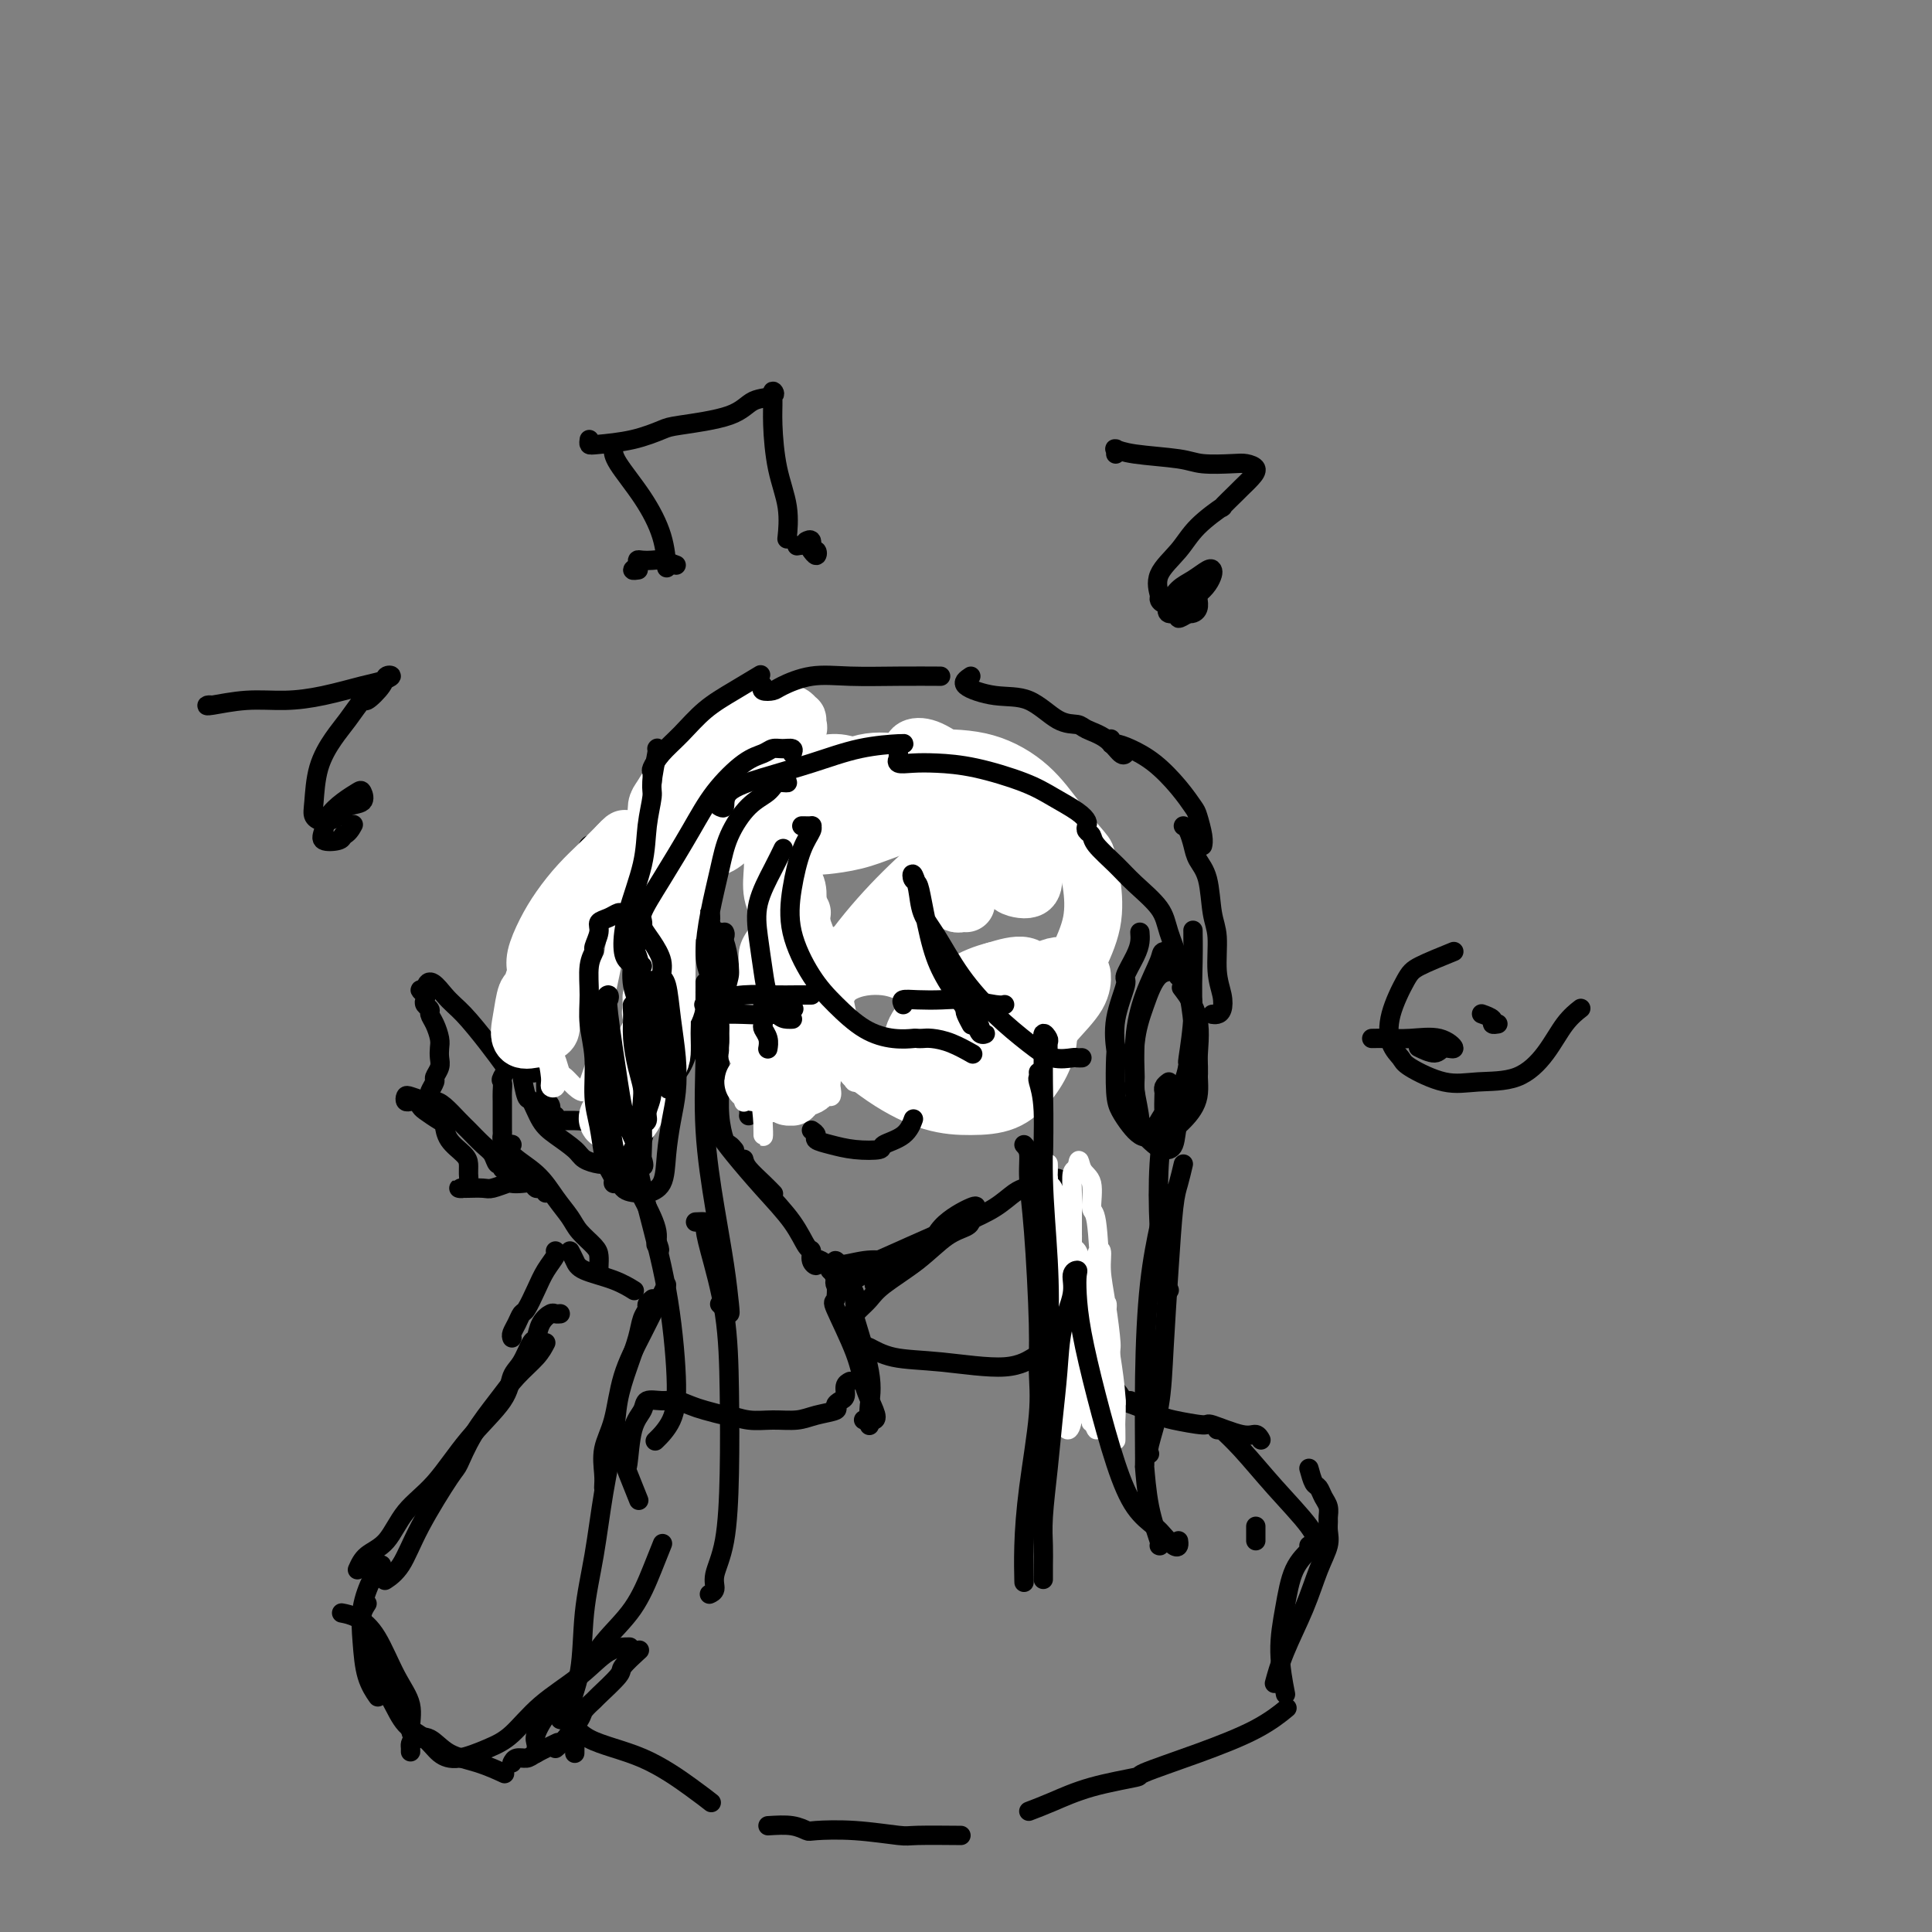 <svg viewBox='0 0 400 400' version='1.1' xmlns='http://www.w3.org/2000/svg' xmlns:xlink='http://www.w3.org/1999/xlink'><rect x="0" y="0" width="400" height="400" fill="#808080" stroke="none"/><g fill='none' stroke='#000000' stroke-width='4' stroke-linecap='round' stroke-linejoin='round'><path d='M201,167c-0.552,-0.636 -1.104,-1.271 -2,-2c-0.896,-0.729 -2.137,-1.551 -3,-2c-0.863,-0.449 -1.349,-0.526 -2,-1c-0.651,-0.474 -1.468,-1.346 -3,-2c-1.532,-0.654 -3.779,-1.090 -6,-1c-2.221,0.090 -4.417,0.707 -7,2c-2.583,1.293 -5.555,3.264 -8,5c-2.445,1.736 -4.363,3.238 -6,5c-1.637,1.762 -2.991,3.782 -4,6c-1.009,2.218 -1.672,4.632 -2,7c-0.328,2.368 -0.321,4.688 0,7c0.321,2.312 0.955,4.614 2,7c1.045,2.386 2.502,4.855 4,7c1.498,2.145 3.038,3.967 5,6c1.962,2.033 4.344,4.276 7,6c2.656,1.724 5.584,2.930 9,4c3.416,1.070 7.319,2.003 10,2c2.681,-0.003 4.139,-0.942 5,-1c0.861,-0.058 1.126,0.767 3,0c1.874,-0.767 5.359,-3.124 8,-5c2.641,-1.876 4.440,-3.271 5,-4c0.560,-0.729 -0.120,-0.791 1,-2c1.120,-1.209 4.039,-3.564 6,-6c1.961,-2.436 2.966,-4.951 4,-7c1.034,-2.049 2.099,-3.631 2,-6c-0.099,-2.369 -1.361,-5.524 -3,-8c-1.639,-2.476 -3.656,-4.272 -7,-7c-3.344,-2.728 -8.016,-6.388 -10,-8c-1.984,-1.612 -1.281,-1.175 -1,-1c0.281,0.175 0.141,0.087 0,0'/><path d='M149,194c-0.087,-0.556 -0.175,-1.113 0,-1c0.175,0.113 0.611,0.895 1,2c0.389,1.105 0.731,2.535 1,5c0.269,2.465 0.464,5.967 1,10c0.536,4.033 1.412,8.596 2,12c0.588,3.404 0.889,5.647 1,7c0.111,1.353 0.032,1.815 0,2c-0.032,0.185 -0.016,0.092 0,0'/><path d='M150,193c0.113,0.215 0.226,0.429 0,1c-0.226,0.571 -0.793,1.498 -1,2c-0.207,0.502 -0.056,0.578 0,1c0.056,0.422 0.015,1.190 0,2c-0.015,0.810 -0.004,1.663 0,3c0.004,1.337 0.000,3.157 0,4c-0.000,0.843 0.003,0.710 0,2c-0.003,1.290 -0.012,4.005 0,7c0.012,2.995 0.045,6.270 0,9c-0.045,2.730 -0.170,4.914 0,7c0.170,2.086 0.633,4.075 1,5c0.367,0.925 0.637,0.788 1,1c0.363,0.212 0.818,0.775 1,1c0.182,0.225 0.091,0.113 0,0'/><path d='M154,240c0.143,0.565 0.286,1.131 1,2c0.714,0.869 2.000,2.042 3,3c1.000,0.958 1.714,1.702 2,2c0.286,0.298 0.143,0.149 0,0'/><path d='M147,232c0.439,-0.073 0.877,-0.146 1,0c0.123,0.146 -0.070,0.512 0,1c0.070,0.488 0.403,1.098 1,2c0.597,0.902 1.456,2.096 3,4c1.544,1.904 3.772,4.516 6,7c2.228,2.484 4.457,4.838 6,7c1.543,2.162 2.399,4.131 3,5c0.601,0.869 0.948,0.638 1,1c0.052,0.362 -0.190,1.317 0,2c0.190,0.683 0.812,1.093 1,1c0.188,-0.093 -0.058,-0.690 0,-1c0.058,-0.310 0.419,-0.332 1,0c0.581,0.332 1.383,1.017 3,1c1.617,-0.017 4.051,-0.735 6,-1c1.949,-0.265 3.414,-0.076 4,0c0.586,0.076 0.293,0.038 0,0'/><path d='M173,264c0.342,0.109 0.685,0.217 1,0c0.315,-0.217 0.603,-0.761 1,-1c0.397,-0.239 0.905,-0.174 1,0c0.095,0.174 -0.222,0.459 1,0c1.222,-0.459 3.983,-1.660 7,-3c3.017,-1.340 6.290,-2.818 9,-4c2.710,-1.182 4.856,-2.068 7,-3c2.144,-0.932 4.286,-1.910 6,-3c1.714,-1.090 3.000,-2.294 4,-3c1.000,-0.706 1.714,-0.916 2,-1c0.286,-0.084 0.143,-0.042 0,0'/><path d='M172,263c-0.135,-0.013 -0.270,-0.026 0,0c0.270,0.026 0.945,0.092 1,0c0.055,-0.092 -0.510,-0.343 0,0c0.510,0.343 2.094,1.281 3,3c0.906,1.719 1.132,4.220 1,5c-0.132,0.780 -0.624,-0.160 0,2c0.624,2.160 2.363,7.420 3,11c0.637,3.580 0.171,5.481 0,7c-0.171,1.519 -0.046,2.654 0,3c0.046,0.346 0.012,-0.099 0,0c-0.012,0.099 -0.004,0.743 0,1c0.004,0.257 0.002,0.129 0,0'/><path d='M173,262c-0.089,-0.527 -0.178,-1.054 0,-1c0.178,0.054 0.622,0.690 1,1c0.378,0.310 0.689,0.294 1,1c0.311,0.706 0.621,2.134 1,3c0.379,0.866 0.825,1.169 1,2c0.175,0.831 0.077,2.191 0,3c-0.077,0.809 -0.132,1.068 0,1c0.132,-0.068 0.453,-0.462 1,-1c0.547,-0.538 1.320,-1.219 2,-2c0.680,-0.781 1.268,-1.663 3,-3c1.732,-1.337 4.608,-3.129 7,-5c2.392,-1.871 4.301,-3.821 6,-5c1.699,-1.179 3.188,-1.587 4,-2c0.812,-0.413 0.946,-0.832 1,-1c0.054,-0.168 0.027,-0.084 0,0'/><path d='M173,265c-0.117,0.359 -0.235,0.718 0,1c0.235,0.282 0.822,0.488 2,0c1.178,-0.488 2.947,-1.671 5,-3c2.053,-1.329 4.390,-2.803 7,-4c2.610,-1.197 5.494,-2.117 7,-3c1.506,-0.883 1.633,-1.729 2,-2c0.367,-0.271 0.974,0.032 1,0c0.026,-0.032 -0.529,-0.400 -1,0c-0.471,0.400 -0.858,1.569 -1,2c-0.142,0.431 -0.041,0.123 0,0c0.041,-0.123 0.020,-0.062 0,0'/><path d='M181,266c0.245,0.145 0.490,0.290 1,0c0.510,-0.290 1.285,-1.016 3,-2c1.715,-0.984 4.368,-2.225 6,-4c1.632,-1.775 2.241,-4.084 4,-6c1.759,-1.916 4.666,-3.439 6,-4c1.334,-0.561 1.095,-0.160 1,0c-0.095,0.160 -0.048,0.080 0,0'/><path d='M220,247c0.113,-0.418 0.227,-0.836 0,-1c-0.227,-0.164 -0.793,-0.075 -1,0c-0.207,0.075 -0.055,0.137 0,0c0.055,-0.137 0.014,-0.473 0,-1c-0.014,-0.527 -0.001,-1.246 0,-1c0.001,0.246 -0.011,1.455 0,2c0.011,0.545 0.043,0.425 0,2c-0.043,1.575 -0.163,4.844 0,8c0.163,3.156 0.608,6.198 1,8c0.392,1.802 0.732,2.364 1,4c0.268,1.636 0.464,4.346 1,6c0.536,1.654 1.414,2.253 2,3c0.586,0.747 0.882,1.642 1,2c0.118,0.358 0.059,0.179 0,0'/><path d='M172,262c-0.105,0.317 -0.211,0.635 0,1c0.211,0.365 0.738,0.778 1,2c0.262,1.222 0.259,3.255 0,4c-0.259,0.745 -0.775,0.203 0,2c0.775,1.797 2.841,5.931 4,9c1.159,3.069 1.410,5.071 2,7c0.590,1.929 1.519,3.785 2,5c0.481,1.215 0.514,1.789 0,2c-0.514,0.211 -1.575,0.060 -2,0c-0.425,-0.060 -0.212,-0.030 0,0'/><path d='M176,286c-0.443,0.220 -0.886,0.440 -1,1c-0.114,0.560 0.101,1.459 0,2c-0.101,0.541 -0.518,0.723 -1,1c-0.482,0.277 -1.030,0.648 -1,1c0.030,0.352 0.638,0.684 0,1c-0.638,0.316 -2.522,0.617 -4,1c-1.478,0.383 -2.550,0.850 -4,1c-1.450,0.150 -3.277,-0.015 -5,0c-1.723,0.015 -3.342,0.212 -5,0c-1.658,-0.212 -3.353,-0.831 -4,-1c-0.647,-0.169 -0.245,0.113 -1,0c-0.755,-0.113 -2.668,-0.620 -4,-1c-1.332,-0.380 -2.082,-0.632 -3,-1c-0.918,-0.368 -2.004,-0.851 -3,-1c-0.996,-0.149 -1.902,0.034 -3,0c-1.098,-0.034 -2.387,-0.287 -3,0c-0.613,0.287 -0.549,1.115 -1,2c-0.451,0.885 -1.416,1.828 -2,4c-0.584,2.172 -0.785,5.572 -1,7c-0.215,1.428 -0.442,0.885 0,2c0.442,1.115 1.555,3.890 2,5c0.445,1.110 0.223,0.555 0,0'/><path d='M223,279c-0.122,0.280 -0.244,0.560 0,1c0.244,0.440 0.853,1.038 1,1c0.147,-0.038 -0.168,-0.714 0,0c0.168,0.714 0.819,2.818 2,4c1.181,1.182 2.891,1.441 4,2c1.109,0.559 1.617,1.418 2,2c0.383,0.582 0.642,0.887 1,1c0.358,0.113 0.817,0.032 1,0c0.183,-0.032 0.092,-0.016 0,0'/><path d='M230,283c0.008,0.811 0.016,1.622 0,2c-0.016,0.378 -0.055,0.325 0,1c0.055,0.675 0.205,2.080 1,3c0.795,0.920 2.236,1.355 4,2c1.764,0.645 3.852,1.501 5,2c1.148,0.499 1.358,0.640 3,1c1.642,0.360 4.717,0.937 6,1c1.283,0.063 0.775,-0.389 2,0c1.225,0.389 4.184,1.620 6,2c1.816,0.380 2.489,-0.090 3,0c0.511,0.090 0.860,0.740 1,1c0.140,0.260 0.070,0.130 0,0'/><path d='M271,304c0.332,1.203 0.663,2.406 1,3c0.337,0.594 0.679,0.578 1,1c0.321,0.422 0.622,1.281 1,2c0.378,0.719 0.835,1.297 1,2c0.165,0.703 0.039,1.532 0,2c-0.039,0.468 0.010,0.575 0,1c-0.010,0.425 -0.079,1.168 0,2c0.079,0.832 0.305,1.754 0,3c-0.305,1.246 -1.140,2.814 -2,5c-0.860,2.186 -1.746,4.988 -3,8c-1.254,3.012 -2.876,6.234 -4,9c-1.124,2.766 -1.750,5.076 -2,6c-0.250,0.924 -0.125,0.462 0,0'/><path d='M74,325c0.476,-1.077 0.953,-2.154 2,-3c1.047,-0.846 2.666,-1.460 4,-3c1.334,-1.540 2.384,-4.005 4,-6c1.616,-1.995 3.798,-3.519 6,-6c2.202,-2.481 4.425,-5.919 7,-9c2.575,-3.081 5.502,-5.804 7,-8c1.498,-2.196 1.566,-3.866 2,-5c0.434,-1.134 1.233,-1.733 2,-3c0.767,-1.267 1.501,-3.201 2,-4c0.499,-0.799 0.764,-0.463 1,-1c0.236,-0.537 0.442,-1.948 1,-3c0.558,-1.052 1.469,-1.746 2,-2c0.531,-0.254 0.681,-0.068 1,0c0.319,0.068 0.805,0.020 1,0c0.195,-0.020 0.097,-0.010 0,0'/><path d='M113,278c-0.479,0.922 -0.958,1.845 -2,3c-1.042,1.155 -2.646,2.544 -4,4c-1.354,1.456 -2.459,2.981 -4,5c-1.541,2.019 -3.517,4.532 -5,7c-1.483,2.468 -2.471,4.889 -3,6c-0.529,1.111 -0.597,0.911 -2,3c-1.403,2.089 -4.139,6.467 -6,10c-1.861,3.533 -2.847,6.220 -4,8c-1.153,1.780 -2.472,2.651 -3,3c-0.528,0.349 -0.264,0.174 0,0'/><path d='M71,334c-0.244,-0.046 -0.488,-0.093 0,0c0.488,0.093 1.709,0.325 3,1c1.291,0.675 2.651,1.792 4,4c1.349,2.208 2.688,5.506 4,8c1.313,2.494 2.599,4.184 3,6c0.401,1.816 -0.084,3.758 0,5c0.084,1.242 0.738,1.783 1,2c0.262,0.217 0.131,0.108 0,0'/><path d='M85,362c-0.003,0.512 -0.006,1.024 0,1c0.006,-0.024 0.022,-0.585 0,-1c-0.022,-0.415 -0.083,-0.684 0,-1c0.083,-0.316 0.310,-0.680 1,-1c0.690,-0.320 1.842,-0.597 3,0c1.158,0.597 2.321,2.067 4,3c1.679,0.933 3.875,1.328 6,2c2.125,0.672 4.179,1.621 5,2c0.821,0.379 0.411,0.190 0,0'/><path d='M106,365c0.225,-0.437 0.450,-0.874 1,-1c0.550,-0.126 1.426,0.059 2,0c0.574,-0.059 0.847,-0.362 2,-1c1.153,-0.638 3.187,-1.611 4,-2c0.813,-0.389 0.407,-0.195 0,0'/><path d='M119,363c0.012,-0.734 0.024,-1.467 0,-2c-0.024,-0.533 -0.085,-0.865 0,-1c0.085,-0.135 0.316,-0.074 0,-1c-0.316,-0.926 -1.179,-2.841 -1,-5c0.179,-2.159 1.400,-4.564 2,-8c0.600,-3.436 0.580,-7.904 1,-12c0.420,-4.096 1.281,-7.819 2,-12c0.719,-4.181 1.296,-8.820 2,-13c0.704,-4.180 1.536,-7.900 2,-11c0.464,-3.100 0.559,-5.580 1,-8c0.441,-2.420 1.227,-4.781 2,-7c0.773,-2.219 1.531,-4.297 2,-6c0.469,-1.703 0.648,-3.031 1,-4c0.352,-0.969 0.878,-1.579 1,-2c0.122,-0.421 -0.159,-0.652 0,-1c0.159,-0.348 0.760,-0.814 1,-1c0.240,-0.186 0.120,-0.093 0,0'/><path d='M125,308c0.051,-0.826 0.102,-1.652 0,-3c-0.102,-1.348 -0.357,-3.219 0,-5c0.357,-1.781 1.325,-3.472 2,-6c0.675,-2.528 1.057,-5.893 2,-9c0.943,-3.107 2.449,-5.957 4,-9c1.551,-3.043 3.148,-6.281 4,-8c0.852,-1.719 0.958,-1.920 1,-2c0.042,-0.080 0.021,-0.040 0,0'/><path d='M106,277c-0.088,-0.256 -0.175,-0.511 0,-1c0.175,-0.489 0.613,-1.211 1,-2c0.387,-0.789 0.724,-1.643 1,-2c0.276,-0.357 0.491,-0.215 1,-1c0.509,-0.785 1.313,-2.498 2,-4c0.687,-1.502 1.256,-2.794 2,-4c0.744,-1.206 1.662,-2.325 2,-3c0.338,-0.675 0.097,-0.907 0,-1c-0.097,-0.093 -0.048,-0.046 0,0'/><path d='M118,259c0.346,0.663 0.692,1.327 1,2c0.308,0.673 0.577,1.356 2,2c1.423,0.644 3.998,1.250 6,2c2.002,0.750 3.429,1.643 4,2c0.571,0.357 0.285,0.179 0,0'/><path d='M123,263c0.422,-0.017 0.844,-0.034 1,0c0.156,0.034 0.046,0.119 0,0c-0.046,-0.119 -0.028,-0.443 0,-1c0.028,-0.557 0.065,-1.347 0,-2c-0.065,-0.653 -0.234,-1.167 -1,-2c-0.766,-0.833 -2.130,-1.984 -3,-3c-0.870,-1.016 -1.248,-1.898 -2,-3c-0.752,-1.102 -1.879,-2.424 -3,-4c-1.121,-1.576 -2.238,-3.406 -4,-5c-1.762,-1.594 -4.171,-2.952 -5,-4c-0.829,-1.048 -0.079,-1.786 0,-2c0.079,-0.214 -0.515,0.098 -1,0c-0.485,-0.098 -0.862,-0.604 -1,-1c-0.138,-0.396 -0.037,-0.682 0,-1c0.037,-0.318 0.010,-0.670 0,-1c-0.010,-0.330 -0.003,-0.640 0,-1c0.003,-0.360 0.001,-0.769 0,-1c-0.001,-0.231 -0.002,-0.283 0,-1c0.002,-0.717 0.008,-2.099 0,-3c-0.008,-0.901 -0.030,-1.321 0,-2c0.030,-0.679 0.112,-1.617 0,-2c-0.112,-0.383 -0.419,-0.211 0,-1c0.419,-0.789 1.565,-2.540 2,-4c0.435,-1.460 0.158,-2.629 0,-4c-0.158,-1.371 -0.197,-2.946 0,-4c0.197,-1.054 0.631,-1.589 1,-2c0.369,-0.411 0.672,-0.699 1,-1c0.328,-0.301 0.679,-0.614 1,-1c0.321,-0.386 0.611,-0.844 1,-1c0.389,-0.156 0.878,-0.011 1,0c0.122,0.011 -0.121,-0.112 0,0c0.121,0.112 0.606,0.461 1,1c0.394,0.539 0.697,1.270 1,2'/><path d='M113,209c0.464,0.834 0.124,1.418 0,2c-0.124,0.582 -0.033,1.163 0,2c0.033,0.837 0.009,1.930 0,3c-0.009,1.070 -0.002,2.117 0,3c0.002,0.883 0.001,1.602 0,2c-0.001,0.398 -0.001,0.474 0,1c0.001,0.526 0.004,1.502 0,2c-0.004,0.498 -0.016,0.520 0,1c0.016,0.480 0.061,1.420 0,2c-0.061,0.580 -0.227,0.800 0,1c0.227,0.200 0.846,0.379 1,1c0.154,0.621 -0.157,1.683 0,2c0.157,0.317 0.780,-0.111 1,0c0.220,0.111 0.035,0.762 0,1c-0.035,0.238 0.080,0.064 0,0c-0.080,-0.064 -0.356,-0.018 0,0c0.356,0.018 1.345,0.009 2,0c0.655,-0.009 0.976,-0.019 2,0c1.024,0.019 2.749,0.066 4,1c1.251,0.934 2.026,2.757 3,4c0.974,1.243 2.145,1.908 3,3c0.855,1.092 1.392,2.610 2,4c0.608,1.390 1.287,2.651 2,4c0.713,1.349 1.461,2.786 2,4c0.539,1.214 0.868,2.204 1,3c0.132,0.796 0.066,1.398 0,2'/><path d='M136,257c1.089,2.867 0.311,1.533 0,1c-0.311,-0.533 -0.156,-0.267 0,0'/><path d='M106,243c-0.303,-0.457 -0.605,-0.913 -1,-1c-0.395,-0.087 -0.881,0.196 -1,0c-0.119,-0.196 0.130,-0.872 0,-1c-0.130,-0.128 -0.639,0.290 -1,0c-0.361,-0.290 -0.576,-1.289 -1,-2c-0.424,-0.711 -1.059,-1.133 -2,-2c-0.941,-0.867 -2.189,-2.179 -3,-3c-0.811,-0.821 -1.184,-1.151 -2,-2c-0.816,-0.849 -2.076,-2.215 -3,-3c-0.924,-0.785 -1.511,-0.988 -2,-1c-0.489,-0.012 -0.878,0.166 -1,0c-0.122,-0.166 0.024,-0.677 0,-1c-0.024,-0.323 -0.217,-0.456 0,-1c0.217,-0.544 0.842,-1.497 1,-2c0.158,-0.503 -0.153,-0.557 0,-1c0.153,-0.443 0.770,-1.277 1,-2c0.230,-0.723 0.072,-1.335 0,-2c-0.072,-0.665 -0.057,-1.382 0,-2c0.057,-0.618 0.155,-1.135 0,-2c-0.155,-0.865 -0.564,-2.077 -1,-3c-0.436,-0.923 -0.900,-1.556 -1,-2c-0.100,-0.444 0.165,-0.697 0,-1c-0.165,-0.303 -0.760,-0.656 -1,-1c-0.240,-0.344 -0.126,-0.680 0,-1c0.126,-0.320 0.265,-0.625 0,-1c-0.265,-0.375 -0.933,-0.822 -1,-1c-0.067,-0.178 0.466,-0.089 1,0'/><path d='M88,205c0.577,-3.494 2.519,-0.729 4,1c1.481,1.729 2.500,2.422 4,4c1.500,1.578 3.481,4.040 5,6c1.519,1.960 2.577,3.417 3,4c0.423,0.583 0.212,0.291 0,0'/><path d='M113,247c-0.328,-0.453 -0.655,-0.906 -1,-1c-0.345,-0.094 -0.706,0.170 -1,0c-0.294,-0.170 -0.520,-0.774 -1,-1c-0.480,-0.226 -1.216,-0.075 -2,0c-0.784,0.075 -1.618,0.073 -2,0c-0.382,-0.073 -0.311,-0.216 -1,0c-0.689,0.216 -2.136,0.790 -3,1c-0.864,0.210 -1.143,0.057 -2,0c-0.857,-0.057 -2.293,-0.017 -3,0c-0.707,0.017 -0.687,0.013 -1,0c-0.313,-0.013 -0.959,-0.034 -1,0c-0.041,0.034 0.524,0.123 1,0c0.476,-0.123 0.863,-0.458 1,-1c0.137,-0.542 0.023,-1.291 0,-2c-0.023,-0.709 0.045,-1.379 0,-2c-0.045,-0.621 -0.205,-1.192 -1,-2c-0.795,-0.808 -2.226,-1.851 -3,-3c-0.774,-1.149 -0.890,-2.403 -1,-3c-0.110,-0.597 -0.214,-0.539 -1,-1c-0.786,-0.461 -2.253,-1.443 -3,-2c-0.747,-0.557 -0.775,-0.689 -1,-1c-0.225,-0.311 -0.647,-0.802 -1,-1c-0.353,-0.198 -0.636,-0.103 -1,0c-0.364,0.103 -0.810,0.213 -1,0c-0.190,-0.213 -0.123,-0.748 0,-1c0.123,-0.252 0.302,-0.222 1,0c0.698,0.222 1.914,0.635 3,1c1.086,0.365 2.043,0.683 3,1'/><path d='M91,229c0.833,0.167 0.417,0.083 0,0'/><path d='M112,222c-0.453,0.010 -0.906,0.020 -1,0c-0.094,-0.020 0.172,-0.070 0,0c-0.172,0.070 -0.782,0.258 -1,0c-0.218,-0.258 -0.045,-0.963 0,-2c0.045,-1.037 -0.040,-2.405 0,-4c0.040,-1.595 0.203,-3.416 1,-6c0.797,-2.584 2.227,-5.931 3,-9c0.773,-3.069 0.890,-5.861 1,-7c0.110,-1.139 0.215,-0.625 1,-2c0.785,-1.375 2.252,-4.641 3,-6c0.748,-1.359 0.779,-0.813 1,-2c0.221,-1.187 0.633,-4.108 1,-6c0.367,-1.892 0.690,-2.756 1,-3c0.310,-0.244 0.607,0.131 1,0c0.393,-0.131 0.882,-0.768 1,-1c0.118,-0.232 -0.136,-0.059 0,0c0.136,0.059 0.663,0.004 1,0c0.337,-0.004 0.486,0.043 1,0c0.514,-0.043 1.395,-0.177 2,0c0.605,0.177 0.936,0.664 2,1c1.064,0.336 2.862,0.523 4,1c1.138,0.477 1.615,1.246 3,2c1.385,0.754 3.678,1.493 5,2c1.322,0.507 1.674,0.782 2,1c0.326,0.218 0.627,0.380 1,1c0.373,0.620 0.818,1.699 1,2c0.182,0.301 0.100,-0.177 0,0c-0.100,0.177 -0.219,1.009 0,2c0.219,0.991 0.777,2.140 1,3c0.223,0.860 0.112,1.430 0,2'/><path d='M147,191c0.999,2.231 0.997,2.308 1,3c0.003,0.692 0.012,1.999 0,3c-0.012,1.001 -0.044,1.698 0,2c0.044,0.302 0.163,0.211 0,1c-0.163,0.789 -0.609,2.458 -1,4c-0.391,1.542 -0.727,2.957 -1,4c-0.273,1.043 -0.481,1.714 -1,3c-0.519,1.286 -1.347,3.186 -2,5c-0.653,1.814 -1.130,3.543 -2,5c-0.870,1.457 -2.134,2.641 -3,4c-0.866,1.359 -1.335,2.892 -2,4c-0.665,1.108 -1.525,1.789 -2,3c-0.475,1.211 -0.564,2.951 -1,4c-0.436,1.049 -1.218,1.406 -2,2c-0.782,0.594 -1.565,1.425 -2,2c-0.435,0.575 -0.523,0.895 -1,1c-0.477,0.105 -1.342,-0.006 -2,0c-0.658,0.006 -1.110,0.128 -2,0c-0.890,-0.128 -2.217,-0.504 -3,-1c-0.783,-0.496 -1.022,-1.110 -2,-2c-0.978,-0.890 -2.697,-2.057 -4,-3c-1.303,-0.943 -2.192,-1.661 -3,-3c-0.808,-1.339 -1.535,-3.297 -2,-4c-0.465,-0.703 -0.668,-0.151 -1,-1c-0.332,-0.849 -0.793,-3.100 -1,-5c-0.207,-1.900 -0.160,-3.448 0,-5c0.160,-1.552 0.435,-3.107 1,-5c0.565,-1.893 1.421,-4.125 2,-6c0.579,-1.875 0.880,-3.393 1,-4c0.120,-0.607 0.060,-0.304 0,0'/><path d='M139,188c-0.011,-0.344 -0.022,-0.689 0,-1c0.022,-0.311 0.076,-0.589 0,-1c-0.076,-0.411 -0.284,-0.955 0,-2c0.284,-1.045 1.059,-2.593 2,-4c0.941,-1.407 2.049,-2.675 3,-5c0.951,-2.325 1.744,-5.709 3,-8c1.256,-2.291 2.976,-3.490 4,-5c1.024,-1.510 1.353,-3.329 2,-4c0.647,-0.671 1.614,-0.192 2,0c0.386,0.192 0.193,0.096 0,0'/></g>
<g fill='none' stroke='#FFFFFF' stroke-width='4' stroke-linecap='round' stroke-linejoin='round'><path d='M111,212c0.002,-0.559 0.004,-1.118 0,-2c-0.004,-0.882 -0.015,-2.088 0,-3c0.015,-0.912 0.056,-1.531 0,-2c-0.056,-0.469 -0.208,-0.788 0,-1c0.208,-0.212 0.778,-0.317 1,0c0.222,0.317 0.097,1.055 0,2c-0.097,0.945 -0.166,2.097 0,4c0.166,1.903 0.567,4.557 1,7c0.433,2.443 0.899,4.674 1,6c0.101,1.326 -0.162,1.746 0,2c0.162,0.254 0.748,0.341 1,0c0.252,-0.341 0.171,-1.110 0,-2c-0.171,-0.890 -0.432,-1.901 -1,-3c-0.568,-1.099 -1.441,-2.286 -2,-3c-0.559,-0.714 -0.802,-0.955 -1,-2c-0.198,-1.045 -0.352,-2.895 0,-3c0.352,-0.105 1.210,1.533 2,3c0.790,1.467 1.511,2.762 2,4c0.489,1.238 0.747,2.417 1,3c0.253,0.583 0.501,0.569 1,1c0.499,0.431 1.247,1.308 2,2c0.753,0.692 1.510,1.201 2,1c0.490,-0.201 0.712,-1.111 1,-2c0.288,-0.889 0.640,-1.757 1,-3c0.360,-1.243 0.726,-2.862 1,-5c0.274,-2.138 0.455,-4.797 1,-8c0.545,-3.203 1.455,-6.951 2,-10c0.545,-3.049 0.724,-5.398 1,-7c0.276,-1.602 0.650,-2.458 1,-2c0.350,0.458 0.675,2.229 1,4'/><path d='M130,193c0.491,1.502 0.719,4.258 1,7c0.281,2.742 0.614,5.469 1,7c0.386,1.531 0.825,1.866 1,2c0.175,0.134 0.088,0.067 0,0'/><path d='M170,206c-0.680,-1.080 -1.361,-2.159 -2,-3c-0.639,-0.841 -1.237,-1.443 -2,-2c-0.763,-0.557 -1.691,-1.068 -2,-2c-0.309,-0.932 -0.000,-2.283 0,-2c0.000,0.283 -0.308,2.201 0,4c0.308,1.799 1.231,3.480 2,6c0.769,2.520 1.382,5.880 2,9c0.618,3.120 1.239,5.998 2,8c0.761,2.002 1.662,3.126 2,3c0.338,-0.126 0.115,-1.502 0,-2c-0.115,-0.498 -0.120,-0.118 0,-1c0.120,-0.882 0.365,-3.025 0,-5c-0.365,-1.975 -1.338,-3.783 -2,-6c-0.662,-2.217 -1.012,-4.843 -2,-8c-0.988,-3.157 -2.616,-6.846 -4,-10c-1.384,-3.154 -2.526,-5.775 -3,-6c-0.474,-0.225 -0.281,1.944 0,4c0.281,2.056 0.651,3.999 1,5c0.349,1.001 0.678,1.060 1,3c0.322,1.940 0.638,5.761 1,9c0.362,3.239 0.770,5.894 1,8c0.230,2.106 0.280,3.662 0,4c-0.280,0.338 -0.892,-0.541 -1,-1c-0.108,-0.459 0.286,-0.496 0,-1c-0.286,-0.504 -1.254,-1.475 -2,-3c-0.746,-1.525 -1.272,-3.605 -2,-5c-0.728,-1.395 -1.657,-2.106 -2,-3c-0.343,-0.894 -0.098,-1.970 0,-2c0.098,-0.030 0.049,0.985 0,2'/><path d='M158,209c-0.917,-1.373 0.290,1.696 1,4c0.710,2.304 0.923,3.844 1,6c0.077,2.156 0.017,4.928 0,7c-0.017,2.072 0.007,3.443 0,4c-0.007,0.557 -0.047,0.300 0,0c0.047,-0.300 0.180,-0.643 0,-1c-0.180,-0.357 -0.674,-0.730 -1,-1c-0.326,-0.270 -0.484,-0.438 -1,-1c-0.516,-0.562 -1.391,-1.517 -2,-2c-0.609,-0.483 -0.951,-0.493 -1,-1c-0.049,-0.507 0.196,-1.512 0,-2c-0.196,-0.488 -0.833,-0.461 -1,-1c-0.167,-0.539 0.137,-1.645 0,-2c-0.137,-0.355 -0.716,0.039 -1,0c-0.284,-0.039 -0.272,-0.513 0,-1c0.272,-0.487 0.805,-0.986 1,-1c0.195,-0.014 0.052,0.459 0,1c-0.052,0.541 -0.014,1.151 0,2c0.014,0.849 0.004,1.939 0,3c-0.004,1.061 -0.001,2.095 0,3c0.001,0.905 0.000,1.681 0,2c-0.000,0.319 0.000,0.182 0,0c-0.000,-0.182 -0.001,-0.407 0,-1c0.001,-0.593 0.004,-1.553 0,-3c-0.004,-1.447 -0.017,-3.380 0,-5c0.017,-1.620 0.062,-2.926 0,-5c-0.062,-2.074 -0.233,-4.917 0,-7c0.233,-2.083 0.870,-3.407 1,-5c0.130,-1.593 -0.249,-3.455 0,-5c0.249,-1.545 1.124,-2.772 2,-4'/><path d='M157,193c0.885,-5.633 1.598,-3.215 2,-3c0.402,0.215 0.493,-1.773 1,-3c0.507,-1.227 1.431,-1.693 2,-2c0.569,-0.307 0.782,-0.455 1,0c0.218,0.455 0.439,1.514 1,3c0.561,1.486 1.460,3.398 2,6c0.540,2.602 0.719,5.893 1,9c0.281,3.107 0.664,6.029 1,9c0.336,2.971 0.627,5.990 1,7c0.373,1.010 0.829,0.011 1,0c0.171,-0.011 0.058,0.968 0,1c-0.058,0.032 -0.060,-0.881 0,-1c0.060,-0.119 0.182,0.555 0,0c-0.182,-0.555 -0.668,-2.340 -1,-4c-0.332,-1.660 -0.511,-3.194 -1,-5c-0.489,-1.806 -1.288,-3.885 -2,-6c-0.712,-2.115 -1.338,-4.266 -2,-7c-0.662,-2.734 -1.359,-6.053 -2,-9c-0.641,-2.947 -1.224,-5.524 -1,-7c0.224,-1.476 1.257,-1.853 2,-2c0.743,-0.147 1.197,-0.064 2,1c0.803,1.064 1.957,3.109 3,6c1.043,2.891 1.976,6.629 3,11c1.024,4.371 2.140,9.374 3,14c0.860,4.626 1.465,8.875 2,11c0.535,2.125 1.001,2.125 1,2c-0.001,-0.125 -0.467,-0.376 -1,-1c-0.533,-0.624 -1.133,-1.621 -2,-3c-0.867,-1.379 -2.003,-3.141 -3,-5c-0.997,-1.859 -1.856,-3.817 -3,-6c-1.144,-2.183 -2.572,-4.592 -4,-7'/><path d='M164,202c-2.487,-4.271 -2.705,-4.949 -3,-5c-0.295,-0.051 -0.667,0.526 -1,2c-0.333,1.474 -0.625,3.846 -1,6c-0.375,2.154 -0.832,4.089 -1,7c-0.168,2.911 -0.047,6.797 0,10c0.047,3.203 0.020,5.723 0,8c-0.020,2.277 -0.032,4.311 0,5c0.032,0.689 0.110,0.033 0,-2c-0.110,-2.033 -0.408,-5.443 -1,-8c-0.592,-2.557 -1.479,-4.263 -2,-6c-0.521,-1.737 -0.675,-3.507 -1,-5c-0.325,-1.493 -0.820,-2.709 -1,-3c-0.180,-0.291 -0.046,0.344 0,1c0.046,0.656 0.002,1.334 0,2c-0.002,0.666 0.036,1.322 0,2c-0.036,0.678 -0.148,1.380 0,2c0.148,0.620 0.556,1.158 1,1c0.444,-0.158 0.924,-1.013 1,-2c0.076,-0.987 -0.250,-2.106 0,-4c0.250,-1.894 1.078,-4.562 2,-8c0.922,-3.438 1.940,-7.645 3,-11c1.060,-3.355 2.164,-5.857 3,-7c0.836,-1.143 1.404,-0.928 2,-1c0.596,-0.072 1.221,-0.432 2,0c0.779,0.432 1.711,1.657 3,5c1.289,3.343 2.933,8.803 4,13c1.067,4.197 1.556,7.130 2,10c0.444,2.870 0.841,5.677 1,7c0.159,1.323 0.079,1.161 0,1'/><path d='M177,222c1.182,4.646 0.639,0.761 0,-1c-0.639,-1.761 -1.372,-1.398 -2,-2c-0.628,-0.602 -1.149,-2.169 -2,-4c-0.851,-1.831 -2.031,-3.928 -3,-7c-0.969,-3.072 -1.727,-7.121 -3,-11c-1.273,-3.879 -3.062,-7.589 -4,-10c-0.938,-2.411 -1.026,-3.525 -1,-3c0.026,0.525 0.167,2.687 1,6c0.833,3.313 2.360,7.778 4,12c1.640,4.222 3.394,8.203 6,12c2.606,3.797 6.062,7.412 9,9c2.938,1.588 5.356,1.149 7,1c1.644,-0.149 2.514,-0.008 3,0c0.486,0.008 0.586,-0.117 1,0c0.414,0.117 1.140,0.477 2,0c0.860,-0.477 1.854,-1.792 2,-3c0.146,-1.208 -0.555,-2.308 -1,-4c-0.445,-1.692 -0.634,-3.977 -2,-6c-1.366,-2.023 -3.910,-3.786 -6,-5c-2.090,-1.214 -3.726,-1.880 -6,-2c-2.274,-0.120 -5.185,0.307 -7,2c-1.815,1.693 -2.534,4.651 -3,7c-0.466,2.349 -0.680,4.087 0,5c0.680,0.913 2.252,0.999 5,1c2.748,0.001 6.671,-0.084 10,0c3.329,0.084 6.062,0.338 9,0c2.938,-0.338 6.080,-1.267 9,-2c2.920,-0.733 5.618,-1.269 7,-2c1.382,-0.731 1.449,-1.658 1,-2c-0.449,-0.342 -1.414,-0.098 -3,0c-1.586,0.098 -3.793,0.049 -6,0'/><path d='M204,213c-2.023,-0.071 -3.082,0.752 -4,1c-0.918,0.248 -1.696,-0.077 -3,0c-1.304,0.077 -3.133,0.557 -4,1c-0.867,0.443 -0.772,0.850 -1,1c-0.228,0.150 -0.779,0.043 -1,0c-0.221,-0.043 -0.110,-0.021 0,0'/></g>
<g fill='none' stroke='#FFFFFF' stroke-width='12' stroke-linecap='round' stroke-linejoin='round'><path d='M200,187c-0.342,-0.025 -0.683,-0.050 -1,0c-0.317,0.050 -0.609,0.174 -1,0c-0.391,-0.174 -0.881,-0.646 -1,-1c-0.119,-0.354 0.133,-0.592 0,-1c-0.133,-0.408 -0.651,-0.988 -1,-2c-0.349,-1.012 -0.530,-2.458 -1,-3c-0.470,-0.542 -1.227,-0.180 -2,0c-0.773,0.180 -1.560,0.180 -2,1c-0.440,0.820 -0.534,2.461 -1,5c-0.466,2.539 -1.304,5.976 -1,9c0.304,3.024 1.750,5.634 2,7c0.250,1.366 -0.696,1.488 0,3c0.696,1.512 3.033,4.415 5,6c1.967,1.585 3.564,1.852 4,2c0.436,0.148 -0.288,0.177 0,0c0.288,-0.177 1.588,-0.559 2,-1c0.412,-0.441 -0.063,-0.939 -1,-2c-0.937,-1.061 -2.335,-2.685 -4,-4c-1.665,-1.315 -3.596,-2.322 -6,-4c-2.404,-1.678 -5.282,-4.027 -8,-5c-2.718,-0.973 -5.276,-0.571 -7,0c-1.724,0.571 -2.612,1.310 -3,2c-0.388,0.690 -0.274,1.331 -1,3c-0.726,1.669 -2.290,4.366 -2,7c0.290,2.634 2.434,5.203 3,6c0.566,0.797 -0.447,-0.180 1,1c1.447,1.180 5.353,4.515 9,7c3.647,2.485 7.036,4.118 10,5c2.964,0.882 5.502,1.011 8,1c2.498,-0.011 4.956,-0.163 7,-1c2.044,-0.837 3.673,-2.358 5,-4c1.327,-1.642 2.352,-3.404 3,-5c0.648,-1.596 0.918,-3.024 1,-4c0.082,-0.976 -0.023,-1.499 0,-3c0.023,-1.501 0.175,-3.980 0,-6c-0.175,-2.020 -0.676,-3.583 -1,-4c-0.324,-0.417 -0.472,0.311 -1,0c-0.528,-0.311 -1.437,-1.660 -3,-2c-1.563,-0.340 -3.782,0.330 -6,1'/><path d='M206,201c-2.138,0.535 -4.484,1.373 -7,3c-2.516,1.627 -5.201,4.045 -7,6c-1.799,1.955 -2.713,3.449 -3,5c-0.287,1.551 0.053,3.158 1,4c0.947,0.842 2.502,0.918 5,1c2.498,0.082 5.937,0.169 9,0c3.063,-0.169 5.748,-0.594 8,-2c2.252,-1.406 4.071,-3.794 6,-6c1.929,-2.206 3.967,-4.230 5,-6c1.033,-1.770 1.061,-3.287 1,-4c-0.061,-0.713 -0.211,-0.622 -1,-1c-0.789,-0.378 -2.217,-1.225 -4,-1c-1.783,0.225 -3.922,1.522 -6,3c-2.078,1.478 -4.094,3.138 -5,4c-0.906,0.862 -0.702,0.925 -2,3c-1.298,2.075 -4.099,6.163 -6,9c-1.901,2.837 -2.902,4.423 -3,5c-0.098,0.577 0.707,0.146 1,0c0.293,-0.146 0.073,-0.008 1,0c0.927,0.008 2.999,-0.116 5,-1c2.001,-0.884 3.931,-2.530 6,-4c2.069,-1.470 4.279,-2.766 6,-5c1.721,-2.234 2.955,-5.408 4,-8c1.045,-2.592 1.902,-4.603 3,-7c1.098,-2.397 2.437,-5.181 3,-8c0.563,-2.819 0.349,-5.673 0,-8c-0.349,-2.327 -0.833,-4.126 -1,-5c-0.167,-0.874 -0.018,-0.823 -1,-2c-0.982,-1.177 -3.097,-3.582 -5,-6c-1.903,-2.418 -3.596,-4.850 -6,-7c-2.404,-2.150 -5.521,-4.020 -9,-5c-3.479,-0.980 -7.321,-1.072 -11,-1c-3.679,0.072 -7.194,0.306 -11,2c-3.806,1.694 -7.903,4.847 -12,8'/><path d='M170,167c-3.118,2.188 -4.913,3.659 -6,5c-1.087,1.341 -1.465,2.553 -1,3c0.465,0.447 1.771,0.128 3,0c1.229,-0.128 2.379,-0.064 3,0c0.621,0.064 0.714,0.127 2,0c1.286,-0.127 3.767,-0.446 6,-1c2.233,-0.554 4.218,-1.345 6,-2c1.782,-0.655 3.362,-1.175 4,-2c0.638,-0.825 0.335,-1.955 0,-3c-0.335,-1.045 -0.702,-2.004 -3,-3c-2.298,-0.996 -6.528,-2.031 -9,-2c-2.472,0.031 -3.186,1.126 -4,2c-0.814,0.874 -1.727,1.528 -3,3c-1.273,1.472 -2.905,3.764 -4,7c-1.095,3.236 -1.653,7.418 -2,10c-0.347,2.582 -0.484,3.566 0,5c0.484,1.434 1.588,3.318 2,4c0.412,0.682 0.131,0.162 0,0c-0.131,-0.162 -0.112,0.035 0,0c0.112,-0.035 0.317,-0.303 0,-1c-0.317,-0.697 -1.157,-1.823 -2,-3c-0.843,-1.177 -1.691,-2.403 -2,-4c-0.309,-1.597 -0.080,-3.563 0,-5c0.080,-1.437 0.010,-2.344 0,-3c-0.010,-0.656 0.038,-1.063 0,-1c-0.038,0.063 -0.164,0.594 0,1c0.164,0.406 0.617,0.686 1,1c0.383,0.314 0.695,0.663 1,1c0.305,0.337 0.604,0.662 1,1c0.396,0.338 0.890,0.689 1,1c0.110,0.311 -0.163,0.584 0,1c0.163,0.416 0.761,0.976 1,2c0.239,1.024 0.120,2.512 0,4'/><path d='M165,188c1.017,1.767 1.061,0.683 1,1c-0.061,0.317 -0.227,2.033 0,4c0.227,1.967 0.845,4.186 1,6c0.155,1.814 -0.154,3.225 0,5c0.154,1.775 0.771,3.915 1,6c0.229,2.085 0.072,4.115 0,6c-0.072,1.885 -0.057,3.625 0,5c0.057,1.375 0.156,2.384 0,3c-0.156,0.616 -0.566,0.840 -1,1c-0.434,0.160 -0.890,0.257 -1,0c-0.110,-0.257 0.126,-0.869 0,-1c-0.126,-0.131 -0.616,0.220 -1,0c-0.384,-0.220 -0.663,-1.010 -1,-2c-0.337,-0.990 -0.731,-2.179 -1,-3c-0.269,-0.821 -0.413,-1.273 -1,-2c-0.587,-0.727 -1.619,-1.728 -2,-2c-0.381,-0.272 -0.113,0.185 0,0c0.113,-0.185 0.072,-1.011 0,-1c-0.072,0.011 -0.173,0.861 0,1c0.173,0.139 0.621,-0.433 1,0c0.379,0.433 0.690,1.870 1,3c0.310,1.130 0.619,1.953 1,3c0.381,1.047 0.835,2.319 1,3c0.165,0.681 0.041,0.772 0,1c-0.041,0.228 0.001,0.594 0,1c-0.001,0.406 -0.044,0.852 0,1c0.044,0.148 0.177,-0.002 0,0c-0.177,0.002 -0.663,0.154 -1,0c-0.337,-0.154 -0.525,-0.616 -1,-1c-0.475,-0.384 -1.238,-0.692 -2,-1'/><path d='M160,225c-0.794,-0.535 -0.780,-0.874 -1,-1c-0.220,-0.126 -0.673,-0.041 -1,0c-0.327,0.041 -0.529,0.036 -1,0c-0.471,-0.036 -1.210,-0.104 -1,0c0.210,0.104 1.371,0.381 2,0c0.629,-0.381 0.727,-1.418 2,-3c1.273,-1.582 3.722,-3.709 6,-7c2.278,-3.291 4.386,-7.746 7,-12c2.614,-4.254 5.734,-8.306 9,-12c3.266,-3.694 6.678,-7.029 10,-10c3.322,-2.971 6.552,-5.580 9,-7c2.448,-1.420 4.112,-1.653 5,-2c0.888,-0.347 0.998,-0.808 2,-1c1.002,-0.192 2.895,-0.113 4,0c1.105,0.113 1.420,0.261 2,1c0.580,0.739 1.423,2.068 2,3c0.577,0.932 0.887,1.468 1,2c0.113,0.532 0.030,1.059 0,1c-0.030,-0.059 -0.008,-0.703 0,-1c0.008,-0.297 0.002,-0.248 0,-1c-0.002,-0.752 -0.001,-2.305 0,-3c0.001,-0.695 0.000,-0.533 0,-1c-0.000,-0.467 -0.000,-1.562 0,-2c0.000,-0.438 0.000,-0.219 0,0'/><path d='M118,205c0.422,-1.199 0.844,-2.398 1,-3c0.156,-0.602 0.045,-0.606 0,-1c-0.045,-0.394 -0.023,-1.177 0,-2c0.023,-0.823 0.048,-1.687 0,-2c-0.048,-0.313 -0.170,-0.076 -1,0c-0.830,0.076 -2.369,-0.008 -3,0c-0.631,0.008 -0.354,0.108 -1,1c-0.646,0.892 -2.214,2.576 -3,4c-0.786,1.424 -0.788,2.588 -1,3c-0.212,0.412 -0.632,0.073 -1,1c-0.368,0.927 -0.684,3.121 -1,5c-0.316,1.879 -0.631,3.444 0,4c0.631,0.556 2.207,0.103 3,0c0.793,-0.103 0.802,0.143 1,0c0.198,-0.143 0.585,-0.676 1,-1c0.415,-0.324 0.858,-0.441 1,-1c0.142,-0.559 -0.017,-1.560 0,-2c0.017,-0.440 0.211,-0.318 0,-1c-0.211,-0.682 -0.827,-2.168 -1,-3c-0.173,-0.832 0.097,-1.011 0,-1c-0.097,0.011 -0.562,0.211 -1,0c-0.438,-0.211 -0.849,-0.833 -1,-1c-0.151,-0.167 -0.042,0.120 0,0c0.042,-0.120 0.017,-0.646 0,-1c-0.017,-0.354 -0.024,-0.537 0,-1c0.024,-0.463 0.081,-1.207 0,-2c-0.081,-0.793 -0.299,-1.634 0,-3c0.299,-1.366 1.116,-3.258 2,-5c0.884,-1.742 1.836,-3.334 3,-5c1.164,-1.666 2.539,-3.405 4,-5c1.461,-1.595 3.009,-3.045 4,-4c0.991,-0.955 1.426,-1.416 2,-2c0.574,-0.584 1.287,-1.292 2,-2'/><path d='M128,175c2.459,-2.720 1.107,-0.519 1,0c-0.107,0.519 1.032,-0.645 2,-1c0.968,-0.355 1.765,0.099 2,0c0.235,-0.099 -0.091,-0.751 0,-1c0.091,-0.249 0.598,-0.097 1,0c0.402,0.097 0.700,0.138 1,0c0.300,-0.138 0.602,-0.455 1,0c0.398,0.455 0.891,1.683 1,2c0.109,0.317 -0.167,-0.277 0,0c0.167,0.277 0.776,1.426 1,2c0.224,0.574 0.064,0.573 0,1c-0.064,0.427 -0.031,1.283 0,2c0.031,0.717 0.061,1.296 0,2c-0.061,0.704 -0.213,1.532 0,2c0.213,0.468 0.790,0.576 1,1c0.210,0.424 0.052,1.165 0,2c-0.052,0.835 0.001,1.764 0,2c-0.001,0.236 -0.057,-0.222 0,0c0.057,0.222 0.225,1.123 0,2c-0.225,0.877 -0.844,1.730 -1,2c-0.156,0.270 0.151,-0.041 0,0c-0.151,0.041 -0.759,0.435 -1,1c-0.241,0.565 -0.116,1.301 0,2c0.116,0.699 0.224,1.360 0,2c-0.224,0.640 -0.778,1.257 -1,2c-0.222,0.743 -0.111,1.612 0,2c0.111,0.388 0.222,0.297 0,1c-0.222,0.703 -0.778,2.201 -1,3c-0.222,0.799 -0.111,0.900 0,1'/><path d='M135,207c-0.464,4.662 -0.123,1.816 0,1c0.123,-0.816 0.029,0.396 0,1c-0.029,0.604 0.006,0.599 0,1c-0.006,0.401 -0.054,1.207 0,2c0.054,0.793 0.211,1.573 0,2c-0.211,0.427 -0.789,0.500 -1,1c-0.211,0.500 -0.057,1.428 0,2c0.057,0.572 0.015,0.788 0,1c-0.015,0.212 -0.003,0.421 0,1c0.003,0.579 -0.003,1.527 0,2c0.003,0.473 0.015,0.471 0,1c-0.015,0.529 -0.056,1.591 0,2c0.056,0.409 0.208,0.166 0,0c-0.208,-0.166 -0.778,-0.256 -1,0c-0.222,0.256 -0.098,0.857 0,1c0.098,0.143 0.168,-0.173 0,0c-0.168,0.173 -0.574,0.835 -1,1c-0.426,0.165 -0.870,-0.166 -1,0c-0.130,0.166 0.056,0.828 0,1c-0.056,0.172 -0.354,-0.146 -1,0c-0.646,0.146 -1.641,0.756 -2,1c-0.359,0.244 -0.081,0.121 0,0c0.081,-0.121 -0.034,-0.240 0,0c0.034,0.240 0.219,0.839 0,1c-0.219,0.161 -0.840,-0.114 -1,0c-0.160,0.114 0.143,0.618 0,1c-0.143,0.382 -0.731,0.641 -1,1c-0.269,0.359 -0.220,0.817 0,1c0.220,0.183 0.610,0.092 1,0'/><path d='M127,232c-0.844,1.237 0.547,0.330 1,0c0.453,-0.330 -0.033,-0.081 0,0c0.033,0.081 0.584,-0.005 1,0c0.416,0.005 0.696,0.100 1,0c0.304,-0.100 0.631,-0.396 1,-1c0.369,-0.604 0.778,-1.517 1,-2c0.222,-0.483 0.255,-0.538 1,-2c0.745,-1.462 2.200,-4.332 3,-6c0.800,-1.668 0.945,-2.134 1,-3c0.055,-0.866 0.018,-2.133 0,-3c-0.018,-0.867 -0.019,-1.336 0,-2c0.019,-0.664 0.058,-1.524 0,-2c-0.058,-0.476 -0.212,-0.568 0,-1c0.212,-0.432 0.789,-1.205 1,-2c0.211,-0.795 0.057,-1.613 0,-2c-0.057,-0.387 -0.015,-0.345 0,-1c0.015,-0.655 0.004,-2.009 0,-3c-0.004,-0.991 -0.001,-1.619 0,-2c0.001,-0.381 -0.000,-0.517 0,-1c0.000,-0.483 0.001,-1.315 0,-2c-0.001,-0.685 -0.004,-1.224 0,-2c0.004,-0.776 0.015,-1.790 0,-3c-0.015,-1.210 -0.057,-2.616 0,-3c0.057,-0.384 0.211,0.254 0,0c-0.211,-0.254 -0.789,-1.401 -1,-2c-0.211,-0.599 -0.057,-0.650 0,-1c0.057,-0.350 0.015,-1.000 0,-2c-0.015,-1.000 -0.004,-2.351 0,-3c0.004,-0.649 0.001,-0.597 0,-1c-0.001,-0.403 -0.000,-1.262 0,-2c0.000,-0.738 0.000,-1.354 0,-2c-0.000,-0.646 -0.000,-1.323 0,-2'/><path d='M137,174c-0.229,-7.469 -0.802,-4.140 -1,-3c-0.198,1.140 -0.022,0.092 0,-1c0.022,-1.092 -0.112,-2.229 0,-3c0.112,-0.771 0.470,-1.175 1,-2c0.530,-0.825 1.233,-2.070 2,-3c0.767,-0.930 1.598,-1.544 3,-3c1.402,-1.456 3.373,-3.753 5,-5c1.627,-1.247 2.909,-1.444 4,-2c1.091,-0.556 1.991,-1.469 3,-2c1.009,-0.531 2.129,-0.678 3,-1c0.871,-0.322 1.494,-0.818 2,-1c0.506,-0.182 0.895,-0.050 1,0c0.105,0.050 -0.073,0.017 0,0c0.073,-0.017 0.398,-0.020 1,0c0.602,0.020 1.481,0.061 2,0c0.519,-0.061 0.677,-0.224 1,0c0.323,0.224 0.809,0.834 1,1c0.191,0.166 0.086,-0.111 0,0c-0.086,0.111 -0.154,0.611 0,1c0.154,0.389 0.530,0.668 0,1c-0.530,0.332 -1.967,0.719 -3,2c-1.033,1.281 -1.663,3.457 -3,5c-1.337,1.543 -3.382,2.454 -5,4c-1.618,1.546 -2.811,3.727 -4,5c-1.189,1.273 -2.375,1.636 -3,2c-0.625,0.364 -0.690,0.727 -1,1c-0.310,0.273 -0.867,0.455 -1,1c-0.133,0.545 0.156,1.455 0,2c-0.156,0.545 -0.759,0.727 -1,1c-0.241,0.273 -0.121,0.636 0,1'/><path d='M144,175c-3.205,3.815 -0.718,0.851 0,0c0.718,-0.851 -0.332,0.410 -1,1c-0.668,0.590 -0.952,0.509 -1,1c-0.048,0.491 0.140,1.555 0,2c-0.140,0.445 -0.609,0.271 -1,1c-0.391,0.729 -0.706,2.360 -1,3c-0.294,0.640 -0.569,0.290 -1,1c-0.431,0.710 -1.019,2.480 -1,3c0.019,0.520 0.645,-0.210 1,-1c0.355,-0.790 0.439,-1.640 1,-2c0.561,-0.360 1.601,-0.229 2,-1c0.399,-0.771 0.159,-2.445 0,-3c-0.159,-0.555 -0.236,0.010 0,0c0.236,-0.010 0.786,-0.594 1,-1c0.214,-0.406 0.091,-0.632 0,-1c-0.091,-0.368 -0.149,-0.876 0,-1c0.149,-0.124 0.504,0.138 1,0c0.496,-0.138 1.133,-0.675 2,-1c0.867,-0.325 1.965,-0.438 3,-1c1.035,-0.562 2.007,-1.573 4,-3c1.993,-1.427 5.007,-3.271 8,-5c2.993,-1.729 5.964,-3.342 9,-5c3.036,-1.658 6.137,-3.360 9,-4c2.863,-0.640 5.489,-0.219 7,0c1.511,0.219 1.907,0.237 4,0c2.093,-0.237 5.881,-0.729 9,0c3.119,0.729 5.568,2.680 8,5c2.432,2.320 4.847,5.009 6,7c1.153,1.991 1.044,3.283 1,5c-0.044,1.717 -0.022,3.858 0,6'/><path d='M214,181c0.021,2.373 -0.426,2.807 -1,3c-0.574,0.193 -1.274,0.145 -2,0c-0.726,-0.145 -1.478,-0.386 -2,-1c-0.522,-0.614 -0.813,-1.601 -1,-2c-0.187,-0.399 -0.271,-0.208 -1,-1c-0.729,-0.792 -2.102,-2.565 -3,-4c-0.898,-1.435 -1.320,-2.531 -2,-4c-0.680,-1.469 -1.618,-3.311 -1,-5c0.618,-1.689 2.793,-3.224 5,-3c2.207,0.224 4.446,2.208 6,4c1.554,1.792 2.422,3.394 3,5c0.578,1.606 0.867,3.217 1,4c0.133,0.783 0.110,0.740 0,1c-0.110,0.260 -0.308,0.825 -1,1c-0.692,0.175 -1.877,-0.041 -2,0c-0.123,0.041 0.815,0.338 0,0c-0.815,-0.338 -3.385,-1.312 -5,-2c-1.615,-0.688 -2.277,-1.091 -4,-2c-1.723,-0.909 -4.507,-2.322 -7,-4c-2.493,-1.678 -4.696,-3.619 -6,-6c-1.304,-2.381 -1.708,-5.203 -2,-7c-0.292,-1.797 -0.471,-2.569 0,-3c0.471,-0.431 1.592,-0.520 3,0c1.408,0.520 3.104,1.649 5,3c1.896,1.351 3.992,2.925 6,5c2.008,2.075 3.928,4.652 5,7c1.072,2.348 1.296,4.469 1,6c-0.296,1.531 -1.112,2.474 -2,3c-0.888,0.526 -1.846,0.636 -3,0c-1.154,-0.636 -2.503,-2.017 -4,-3c-1.497,-0.983 -3.142,-1.566 -5,-3c-1.858,-1.434 -3.929,-3.717 -6,-6'/><path d='M189,167c-3.095,-2.538 -3.332,-2.884 -5,-4c-1.668,-1.116 -4.766,-3.001 -7,-4c-2.234,-0.999 -3.605,-1.113 -5,-1c-1.395,0.113 -2.814,0.453 -4,1c-1.186,0.547 -2.140,1.302 -3,2c-0.860,0.698 -1.626,1.341 -3,2c-1.374,0.659 -3.356,1.334 -5,2c-1.644,0.666 -2.950,1.322 -4,2c-1.050,0.678 -1.843,1.378 -3,2c-1.157,0.622 -2.677,1.167 -4,2c-1.323,0.833 -2.447,1.953 -4,3c-1.553,1.047 -3.533,2.022 -5,3c-1.467,0.978 -2.421,1.961 -4,3c-1.579,1.039 -3.782,2.135 -5,3c-1.218,0.865 -1.450,1.500 -2,2c-0.550,0.500 -1.417,0.865 -2,1c-0.583,0.135 -0.881,0.038 -1,0c-0.119,-0.038 -0.060,-0.019 0,0'/></g>
<g fill='none' stroke='#000000' stroke-width='4' stroke-linecap='round' stroke-linejoin='round'><path d='M162,162c0.613,0.046 1.226,0.093 1,0c-0.226,-0.093 -1.292,-0.325 -2,0c-0.708,0.325 -1.058,1.206 -2,2c-0.942,0.794 -2.477,1.499 -4,3c-1.523,1.501 -3.033,3.797 -4,6c-0.967,2.203 -1.390,4.314 -2,7c-0.610,2.686 -1.407,5.946 -2,9c-0.593,3.054 -0.984,5.901 -1,8c-0.016,2.099 0.342,3.450 1,5c0.658,1.550 1.617,3.300 2,4c0.383,0.700 0.192,0.350 0,0'/><path d='M164,211c0.067,-0.005 0.134,-0.011 0,0c-0.134,0.011 -0.470,0.038 -1,0c-0.530,-0.038 -1.255,-0.142 -2,-1c-0.745,-0.858 -1.511,-2.469 -2,-4c-0.489,-1.531 -0.702,-2.982 -1,-5c-0.298,-2.018 -0.682,-4.604 -1,-7c-0.318,-2.396 -0.570,-4.601 0,-7c0.570,-2.399 1.961,-4.992 3,-7c1.039,-2.008 1.725,-3.431 2,-4c0.275,-0.569 0.137,-0.285 0,0'/><path d='M166,171c0.858,0.011 1.715,0.022 2,0c0.285,-0.022 -0.004,-0.078 0,0c0.004,0.078 0.299,0.291 0,1c-0.299,0.709 -1.194,1.913 -2,4c-0.806,2.087 -1.523,5.056 -2,8c-0.477,2.944 -0.716,5.865 0,9c0.716,3.135 2.385,6.486 4,9c1.615,2.514 3.176,4.190 5,6c1.824,1.810 3.912,3.753 6,5c2.088,1.247 4.178,1.797 6,2c1.822,0.203 3.378,0.058 4,0c0.622,-0.058 0.311,-0.029 0,0'/><path d='M201,210c-0.080,-0.061 -0.161,-0.122 0,0c0.161,0.122 0.562,0.427 1,1c0.438,0.573 0.913,1.416 1,2c0.087,0.584 -0.216,0.910 0,1c0.216,0.090 0.949,-0.057 1,0c0.051,0.057 -0.581,0.316 -1,0c-0.419,-0.316 -0.627,-1.207 -1,-2c-0.373,-0.793 -0.912,-1.487 -2,-3c-1.088,-1.513 -2.726,-3.843 -4,-6c-1.274,-2.157 -2.185,-4.139 -3,-7c-0.815,-2.861 -1.536,-6.602 -2,-9c-0.464,-2.398 -0.673,-3.454 -1,-4c-0.327,-0.546 -0.774,-0.582 -1,-1c-0.226,-0.418 -0.233,-1.217 0,-1c0.233,0.217 0.706,1.448 1,3c0.294,1.552 0.409,3.423 1,5c0.591,1.577 1.658,2.861 3,5c1.342,2.139 2.959,5.133 5,8c2.041,2.867 4.508,5.605 7,8c2.492,2.395 5.011,4.446 7,6c1.989,1.554 3.447,2.613 5,3c1.553,0.387 3.200,0.104 4,0c0.800,-0.104 0.754,-0.028 1,0c0.246,0.028 0.785,0.008 1,0c0.215,-0.008 0.108,-0.004 0,0'/><path d='M217,218c-0.031,-0.778 -0.061,-1.556 0,-2c0.061,-0.444 0.214,-0.555 0,-1c-0.214,-0.445 -0.793,-1.225 -1,-1c-0.207,0.225 -0.041,1.453 0,3c0.041,1.547 -0.041,3.411 0,7c0.041,3.589 0.207,8.902 0,15c-0.207,6.098 -0.788,12.979 -1,18c-0.212,5.021 -0.057,8.181 0,10c0.057,1.819 0.015,2.297 0,3c-0.015,0.703 -0.004,1.629 0,2c0.004,0.371 0.002,0.185 0,0'/><path d='M146,204c0.000,0.146 0.000,0.292 0,0c-0.000,-0.292 -0.002,-1.024 0,-1c0.002,0.024 0.006,0.802 0,2c-0.006,1.198 -0.023,2.817 0,5c0.023,2.183 0.087,4.931 0,9c-0.087,4.069 -0.324,9.459 0,15c0.324,5.541 1.208,11.233 2,16c0.792,4.767 1.490,8.608 2,12c0.510,3.392 0.830,6.334 1,8c0.170,1.666 0.190,2.055 0,2c-0.190,-0.055 -0.590,-0.553 -1,-1c-0.410,-0.447 -0.832,-0.842 -1,-1c-0.168,-0.158 -0.084,-0.079 0,0'/><path d='M148,209c-0.002,0.421 -0.003,0.841 0,1c0.003,0.159 0.012,0.056 1,0c0.988,-0.056 2.956,-0.067 5,0c2.044,0.067 4.166,0.210 6,0c1.834,-0.210 3.381,-0.774 4,-1c0.619,-0.226 0.309,-0.113 0,0'/><path d='M190,215c0.285,0.014 0.571,0.029 1,0c0.429,-0.029 1.002,-0.100 2,0c0.998,0.100 2.423,0.373 4,1c1.577,0.627 3.308,1.608 4,2c0.692,0.392 0.346,0.196 0,0'/><path d='M168,234c0.484,0.332 0.968,0.664 1,1c0.032,0.336 -0.387,0.676 0,1c0.387,0.324 1.581,0.632 3,1c1.419,0.368 3.063,0.795 5,1c1.937,0.205 4.165,0.188 5,0c0.835,-0.188 0.275,-0.545 1,-1c0.725,-0.455 2.734,-1.007 4,-2c1.266,-0.993 1.790,-2.427 2,-3c0.210,-0.573 0.105,-0.287 0,0'/><path d='M128,245c-0.446,0.066 -0.893,0.133 -1,0c-0.107,-0.133 0.125,-0.465 0,-1c-0.125,-0.535 -0.607,-1.274 -1,-2c-0.393,-0.726 -0.698,-1.438 -1,-3c-0.302,-1.562 -0.603,-3.973 -1,-6c-0.397,-2.027 -0.892,-3.669 -1,-6c-0.108,-2.331 0.171,-5.350 0,-8c-0.171,-2.650 -0.793,-4.932 -1,-7c-0.207,-2.068 0.001,-3.923 0,-6c-0.001,-2.077 -0.212,-4.378 0,-6c0.212,-1.622 0.847,-2.567 1,-3c0.153,-0.433 -0.176,-0.355 0,-1c0.176,-0.645 0.858,-2.015 1,-3c0.142,-0.985 -0.257,-1.587 0,-2c0.257,-0.413 1.171,-0.637 2,-1c0.829,-0.363 1.572,-0.863 2,-1c0.428,-0.137 0.539,0.091 1,0c0.461,-0.091 1.271,-0.501 2,0c0.729,0.501 1.375,1.912 2,3c0.625,1.088 1.228,1.852 2,3c0.772,1.148 1.713,2.678 2,4c0.287,1.322 -0.080,2.435 0,3c0.080,0.565 0.607,0.581 1,2c0.393,1.419 0.652,4.240 1,7c0.348,2.760 0.786,5.460 1,8c0.214,2.540 0.205,4.919 0,7c-0.205,2.081 -0.606,3.864 -1,6c-0.394,2.136 -0.781,4.624 -1,7c-0.219,2.376 -0.269,4.639 -1,6c-0.731,1.361 -2.145,1.818 -3,2c-0.855,0.182 -1.153,0.087 -2,0c-0.847,-0.087 -2.242,-0.168 -3,-1c-0.758,-0.832 -0.879,-2.416 -1,-4'/><path d='M128,242c-0.337,-1.490 -0.680,-3.214 -1,-5c-0.320,-1.786 -0.618,-3.632 -1,-6c-0.382,-2.368 -0.848,-5.257 -1,-8c-0.152,-2.743 0.010,-5.338 0,-8c-0.010,-2.662 -0.193,-5.389 0,-7c0.193,-1.611 0.760,-2.104 1,-2c0.240,0.104 0.153,0.805 0,1c-0.153,0.195 -0.370,-0.116 0,3c0.370,3.116 1.329,9.659 2,14c0.671,4.341 1.055,6.480 2,9c0.945,2.520 2.449,5.420 3,7c0.551,1.580 0.147,1.838 0,1c-0.147,-0.838 -0.038,-2.774 0,-4c0.038,-1.226 0.006,-1.742 0,-2c-0.006,-0.258 0.013,-0.257 0,-1c-0.013,-0.743 -0.060,-2.228 0,-4c0.060,-1.772 0.227,-3.830 0,-6c-0.227,-2.170 -0.846,-4.452 -1,-7c-0.154,-2.548 0.158,-5.361 0,-7c-0.158,-1.639 -0.785,-2.104 -1,-2c-0.215,0.104 -0.019,0.778 0,2c0.019,1.222 -0.140,2.994 0,5c0.140,2.006 0.577,4.248 1,6c0.423,1.752 0.830,3.015 1,4c0.170,0.985 0.103,1.693 0,3c-0.103,1.307 -0.241,3.212 0,4c0.241,0.788 0.860,0.457 1,0c0.140,-0.457 -0.200,-1.040 0,-2c0.200,-0.960 0.938,-2.297 1,-4c0.062,-1.703 -0.554,-3.772 -1,-6c-0.446,-2.228 -0.723,-4.614 -1,-7'/><path d='M133,213c0.044,-4.634 0.154,-6.720 0,-9c-0.154,-2.280 -0.571,-4.755 -1,-6c-0.429,-1.245 -0.871,-1.262 -1,-1c-0.129,0.262 0.054,0.801 0,2c-0.054,1.199 -0.344,3.057 0,5c0.344,1.943 1.322,3.971 2,6c0.678,2.029 1.057,4.059 2,7c0.943,2.941 2.450,6.794 3,8c0.550,1.206 0.144,-0.234 0,-1c-0.144,-0.766 -0.027,-0.857 0,-1c0.027,-0.143 -0.035,-0.338 0,-1c0.035,-0.662 0.167,-1.790 0,-3c-0.167,-1.210 -0.633,-2.501 -1,-4c-0.367,-1.499 -0.635,-3.207 -1,-5c-0.365,-1.793 -0.826,-3.671 -1,-5c-0.174,-1.329 -0.061,-2.107 0,-2c0.061,0.107 0.069,1.101 0,3c-0.069,1.899 -0.214,4.705 0,7c0.214,2.295 0.788,4.079 1,5c0.212,0.921 0.060,0.977 0,1c-0.060,0.023 -0.030,0.011 0,0'/><path d='M133,200c-0.229,0.061 -0.457,0.122 -1,0c-0.543,-0.122 -1.400,-0.428 -2,-1c-0.600,-0.572 -0.941,-1.410 -1,-3c-0.059,-1.590 0.165,-3.930 1,-7c0.835,-3.070 2.280,-6.869 3,-10c0.720,-3.131 0.715,-5.596 1,-8c0.285,-2.404 0.861,-4.749 1,-6c0.139,-1.251 -0.159,-1.407 0,-3c0.159,-1.593 0.773,-4.621 1,-6c0.227,-1.379 0.065,-1.108 0,-1c-0.065,0.108 -0.032,0.054 0,0'/><path d='M135,162c0.036,-0.800 0.073,-1.599 0,-2c-0.073,-0.401 -0.254,-0.403 0,-1c0.254,-0.597 0.945,-1.789 2,-3c1.055,-1.211 2.476,-2.440 4,-4c1.524,-1.560 3.151,-3.449 5,-5c1.849,-1.551 3.921,-2.764 6,-4c2.079,-1.236 4.165,-2.496 5,-3c0.835,-0.504 0.417,-0.252 0,0'/><path d='M158,142c-0.202,0.409 -0.404,0.817 0,1c0.404,0.183 1.412,0.140 2,0c0.588,-0.140 0.754,-0.377 2,-1c1.246,-0.623 3.571,-1.631 6,-2c2.429,-0.369 4.960,-0.099 8,0c3.040,0.099 6.588,0.027 10,0c3.412,-0.027 6.689,-0.008 8,0c1.311,0.008 0.655,0.004 0,0'/><path d='M201,140c-0.930,0.618 -1.861,1.237 -1,2c0.861,0.763 3.513,1.671 6,2c2.487,0.329 4.808,0.079 7,1c2.192,0.921 4.254,3.015 6,4c1.746,0.985 3.175,0.863 4,1c0.825,0.137 1.044,0.534 2,1c0.956,0.466 2.648,1.001 4,2c1.352,0.999 2.364,2.461 3,3c0.636,0.539 0.896,0.154 1,0c0.104,-0.154 0.052,-0.077 0,0'/><path d='M230,153c-0.054,0.437 -0.107,0.875 0,1c0.107,0.125 0.375,-0.061 1,0c0.625,0.061 1.606,0.371 3,1c1.394,0.629 3.200,1.579 5,3c1.800,1.421 3.592,3.313 5,5c1.408,1.687 2.430,3.170 3,4c0.570,0.830 0.689,1.007 1,2c0.311,0.993 0.815,2.802 1,4c0.185,1.198 0.050,1.784 0,2c-0.050,0.216 -0.014,0.062 0,0c0.014,-0.062 0.007,-0.031 0,0'/><path d='M245,171c0.325,0.155 0.650,0.309 1,1c0.350,0.691 0.725,1.917 1,3c0.275,1.083 0.451,2.021 1,3c0.549,0.979 1.471,1.998 2,4c0.529,2.002 0.664,4.988 1,7c0.336,2.012 0.872,3.051 1,5c0.128,1.949 -0.151,4.810 0,7c0.151,2.190 0.734,3.711 1,5c0.266,1.289 0.216,2.345 0,3c-0.216,0.655 -0.597,0.907 -1,1c-0.403,0.093 -0.830,0.027 -1,0c-0.170,-0.027 -0.085,-0.013 0,0'/><path d='M236,193c0.048,0.622 0.096,1.245 0,2c-0.096,0.755 -0.337,1.643 -1,3c-0.663,1.357 -1.747,3.184 -2,4c-0.253,0.816 0.324,0.620 0,2c-0.324,1.380 -1.549,4.336 -2,7c-0.451,2.664 -0.129,5.035 0,6c0.129,0.965 0.065,0.525 0,2c-0.065,1.475 -0.131,4.867 0,7c0.131,2.133 0.458,3.007 1,4c0.542,0.993 1.299,2.105 2,3c0.701,0.895 1.347,1.574 2,2c0.653,0.426 1.314,0.599 2,0c0.686,-0.599 1.398,-1.971 2,-3c0.602,-1.029 1.094,-1.715 2,-3c0.906,-1.285 2.226,-3.167 3,-5c0.774,-1.833 1.001,-3.615 1,-4c-0.001,-0.385 -0.232,0.628 0,-1c0.232,-1.628 0.926,-5.898 1,-9c0.074,-3.102 -0.473,-5.036 -1,-7c-0.527,-1.964 -1.035,-3.958 -2,-5c-0.965,-1.042 -2.388,-1.134 -3,-1c-0.612,0.134 -0.414,0.493 -1,2c-0.586,1.507 -1.956,4.162 -3,7c-1.044,2.838 -1.760,5.858 -2,9c-0.240,3.142 -0.002,6.408 0,8c0.002,1.592 -0.232,1.512 0,3c0.232,1.488 0.931,4.543 1,6c0.069,1.457 -0.491,1.316 0,2c0.491,0.684 2.033,2.192 3,3c0.967,0.808 1.359,0.915 2,1c0.641,0.085 1.532,0.149 2,-1c0.468,-1.149 0.515,-3.512 1,-5c0.485,-1.488 1.408,-2.100 2,-4c0.592,-1.900 0.852,-5.089 1,-8c0.148,-2.911 0.185,-5.546 0,-8c-0.185,-2.454 -0.593,-4.727 -1,-7'/><path d='M246,205c-0.250,-4.452 -0.876,-4.082 -2,-4c-1.124,0.082 -2.745,-0.124 -4,1c-1.255,1.124 -2.143,3.579 -3,6c-0.857,2.421 -1.682,4.809 -2,8c-0.318,3.191 -0.130,7.185 0,10c0.130,2.815 0.202,4.452 1,6c0.798,1.548 2.322,3.007 4,3c1.678,-0.007 3.510,-1.481 5,-3c1.490,-1.519 2.637,-3.084 3,-5c0.363,-1.916 -0.057,-4.184 0,-7c0.057,-2.816 0.592,-6.181 0,-9c-0.592,-2.819 -2.312,-5.091 -3,-6c-0.688,-0.909 -0.344,-0.454 0,0'/><path d='M149,167c-0.123,-0.072 -0.245,-0.143 0,0c0.245,0.143 0.859,0.501 1,0c0.141,-0.501 -0.189,-1.861 1,-3c1.189,-1.139 3.898,-2.056 7,-3c3.102,-0.944 6.596,-1.913 10,-3c3.404,-1.087 6.716,-2.291 10,-3c3.284,-0.709 6.538,-0.922 8,-1c1.462,-0.078 1.132,-0.022 1,0c-0.132,0.022 -0.066,0.011 0,0'/><path d='M186,156c-0.017,0.453 -0.034,0.906 0,1c0.034,0.094 0.118,-0.169 0,0c-0.118,0.169 -0.437,0.772 0,1c0.437,0.228 1.630,0.080 3,0c1.370,-0.080 2.916,-0.093 5,0c2.084,0.093 4.706,0.291 8,1c3.294,0.709 7.261,1.930 10,3c2.739,1.070 4.250,1.988 6,3c1.750,1.012 3.741,2.116 5,3c1.259,0.884 1.788,1.548 2,2c0.212,0.452 0.108,0.694 0,1c-0.108,0.306 -0.218,0.678 0,1c0.218,0.322 0.766,0.595 1,1c0.234,0.405 0.156,0.941 1,2c0.844,1.059 2.612,2.639 4,4c1.388,1.361 2.396,2.502 4,4c1.604,1.498 3.803,3.354 5,5c1.197,1.646 1.393,3.082 2,5c0.607,1.918 1.627,4.318 2,6c0.373,1.682 0.100,2.645 0,3c-0.100,0.355 -0.029,0.101 0,0c0.029,-0.101 0.014,-0.051 0,0'/><path d='M242,224c-0.422,0.316 -0.844,0.632 -1,1c-0.156,0.368 -0.045,0.787 0,1c0.045,0.213 0.025,0.219 0,1c-0.025,0.781 -0.057,2.338 0,3c0.057,0.662 0.201,0.430 0,2c-0.201,1.570 -0.747,4.943 -1,9c-0.253,4.057 -0.212,8.799 0,13c0.212,4.201 0.596,7.862 1,10c0.404,2.138 0.830,2.754 1,3c0.170,0.246 0.085,0.123 0,0'/><path d='M212,237c0.445,0.477 0.889,0.954 1,2c0.111,1.046 -0.112,2.662 0,5c0.112,2.338 0.559,5.397 1,11c0.441,5.603 0.875,13.749 1,19c0.125,5.251 -0.057,7.608 0,10c0.057,2.392 0.355,4.821 0,9c-0.355,4.179 -1.363,10.110 -2,15c-0.637,4.890 -0.902,8.740 -1,12c-0.098,3.260 -0.028,5.932 0,7c0.028,1.068 0.014,0.534 0,0'/><path d='M245,241c-0.333,1.411 -0.665,2.821 -1,4c-0.335,1.179 -0.672,2.126 -1,5c-0.328,2.874 -0.648,7.674 -1,13c-0.352,5.326 -0.735,11.179 -1,16c-0.265,4.821 -0.411,8.612 -1,12c-0.589,3.388 -1.620,6.374 -2,8c-0.380,1.626 -0.109,1.893 0,2c0.109,0.107 0.054,0.053 0,0'/><path d='M247,195c-0.001,-0.877 -0.001,-1.755 0,-2c0.001,-0.245 0.004,0.142 0,0c-0.004,-0.142 -0.015,-0.811 0,0c0.015,0.811 0.057,3.104 0,6c-0.057,2.896 -0.211,6.395 0,10c0.211,3.605 0.788,7.317 1,10c0.212,2.683 0.061,4.338 0,5c-0.061,0.662 -0.030,0.331 0,0'/><path d='M164,156c0.176,-0.429 0.353,-0.858 0,-1c-0.353,-0.142 -1.234,0.003 -2,0c-0.766,-0.003 -1.417,-0.155 -2,0c-0.583,0.155 -1.099,0.615 -2,1c-0.901,0.385 -2.187,0.695 -4,2c-1.813,1.305 -4.154,3.605 -6,6c-1.846,2.395 -3.196,4.884 -5,8c-1.804,3.116 -4.063,6.859 -6,10c-1.937,3.141 -3.552,5.679 -4,7c-0.448,1.321 0.272,1.426 0,3c-0.272,1.574 -1.535,4.616 -2,6c-0.465,1.384 -0.133,1.110 0,1c0.133,-0.110 0.066,-0.055 0,0'/><path d='M179,280c-0.018,-0.367 -0.036,-0.733 0,-1c0.036,-0.267 0.125,-0.433 1,0c0.875,0.433 2.536,1.465 5,2c2.464,0.535 5.732,0.574 10,1c4.268,0.426 9.536,1.238 13,1c3.464,-0.238 5.125,-1.526 6,-2c0.875,-0.474 0.964,-0.136 1,0c0.036,0.136 0.018,0.068 0,0'/><path d='M115,362c0.520,-0.437 1.039,-0.874 2,-2c0.961,-1.126 2.363,-2.943 3,-4c0.637,-1.057 0.507,-1.356 1,-2c0.493,-0.644 1.607,-1.634 2,-2c0.393,-0.366 0.064,-0.109 1,-1c0.936,-0.891 3.138,-2.929 4,-4c0.862,-1.071 0.386,-1.173 1,-2c0.614,-0.827 2.318,-2.379 3,-3c0.682,-0.621 0.341,-0.310 0,0'/><path d='M260,316c0.000,0.733 0.000,1.467 0,2c0.000,0.533 0.000,0.867 0,1c0.000,0.133 0.000,0.067 0,0'/><path d='M111,363c0.050,-0.726 0.100,-1.452 0,-2c-0.100,-0.548 -0.351,-0.919 0,-2c0.351,-1.081 1.305,-2.871 3,-5c1.695,-2.129 4.132,-4.596 6,-7c1.868,-2.404 3.166,-4.746 5,-7c1.834,-2.254 4.203,-4.418 6,-7c1.797,-2.582 3.022,-5.580 4,-8c0.978,-2.420 1.708,-4.263 2,-5c0.292,-0.737 0.146,-0.369 0,0'/><path d='M116,356c0.361,0.100 0.722,0.200 1,0c0.278,-0.200 0.474,-0.701 1,0c0.526,0.701 1.381,2.605 4,4c2.619,1.395 7.001,2.281 11,4c3.999,1.719 7.615,4.270 10,6c2.385,1.730 3.539,2.637 4,3c0.461,0.363 0.231,0.181 0,0'/><path d='M159,378c1.788,-0.111 3.575,-0.222 5,0c1.425,0.222 2.486,0.777 3,1c0.514,0.223 0.479,0.112 2,0c1.521,-0.112 4.598,-0.226 8,0c3.402,0.226 7.128,0.793 9,1c1.872,0.207 1.889,0.056 4,0c2.111,-0.056 6.318,-0.016 8,0c1.682,0.016 0.841,0.008 0,0'/><path d='M213,375c1.482,-0.565 2.964,-1.129 5,-2c2.036,-0.871 4.626,-2.048 8,-3c3.374,-0.952 7.532,-1.678 9,-2c1.468,-0.322 0.247,-0.241 2,-1c1.753,-0.759 6.480,-2.358 11,-4c4.520,-1.642 8.832,-3.327 12,-5c3.168,-1.673 5.191,-3.335 6,-4c0.809,-0.665 0.405,-0.332 0,0'/><path d='M131,238c0.455,0.902 0.911,1.803 1,2c0.089,0.197 -0.187,-0.311 0,1c0.187,1.311 0.838,4.439 2,9c1.162,4.561 2.836,10.554 4,17c1.164,6.446 1.817,13.346 2,18c0.183,4.654 -0.105,7.061 -1,9c-0.895,1.939 -2.399,3.411 -3,4c-0.601,0.589 -0.301,0.294 0,0'/><path d='M144,253c0.853,-0.040 1.707,-0.081 2,0c0.293,0.081 0.026,0.283 0,1c-0.026,0.717 0.187,1.951 1,5c0.813,3.049 2.224,7.915 3,13c0.776,5.085 0.917,10.388 1,16c0.083,5.612 0.110,11.532 0,17c-0.110,5.468 -0.355,10.485 -1,14c-0.645,3.515 -1.688,5.530 -2,7c-0.312,1.470 0.108,2.396 0,3c-0.108,0.604 -0.745,0.887 -1,1c-0.255,0.113 -0.127,0.057 0,0'/><path d='M240,249c0.029,-0.320 0.058,-0.639 0,-1c-0.058,-0.361 -0.204,-0.763 0,-1c0.204,-0.237 0.759,-0.307 1,0c0.241,0.307 0.170,0.993 0,2c-0.170,1.007 -0.438,2.337 -1,5c-0.562,2.663 -1.417,6.660 -2,12c-0.583,5.340 -0.895,12.023 -1,19c-0.105,6.977 -0.004,14.248 0,17c0.004,2.752 -0.090,0.986 0,2c0.090,1.014 0.364,4.808 1,8c0.636,3.192 1.633,5.783 2,7c0.367,1.217 0.105,1.062 0,1c-0.105,-0.062 -0.052,-0.031 0,0'/></g>
<g fill='none' stroke='#FFFFFF' stroke-width='4' stroke-linecap='round' stroke-linejoin='round'><path d='M221,263c-0.421,-0.088 -0.842,-0.177 -1,0c-0.158,0.177 -0.053,0.618 0,1c0.053,0.382 0.053,0.704 0,1c-0.053,0.296 -0.158,0.566 0,1c0.158,0.434 0.578,1.033 1,2c0.422,0.967 0.845,2.303 1,3c0.155,0.697 0.042,0.753 0,1c-0.042,0.247 -0.011,0.683 0,1c0.011,0.317 0.003,0.516 0,1c-0.003,0.484 -0.001,1.253 0,1c0.001,-0.253 0.001,-1.528 0,-2c-0.001,-0.472 -0.004,-0.143 0,-1c0.004,-0.857 0.016,-2.902 0,-4c-0.016,-1.098 -0.061,-1.250 0,-2c0.061,-0.750 0.227,-2.099 0,-3c-0.227,-0.901 -0.846,-1.356 -1,-2c-0.154,-0.644 0.158,-1.478 0,-2c-0.158,-0.522 -0.785,-0.734 -1,-1c-0.215,-0.266 -0.019,-0.587 0,-1c0.019,-0.413 -0.140,-0.920 0,-1c0.140,-0.080 0.577,0.266 1,1c0.423,0.734 0.830,1.857 1,3c0.170,1.143 0.102,2.306 0,3c-0.102,0.694 -0.237,0.918 0,2c0.237,1.082 0.845,3.020 1,4c0.155,0.980 -0.145,1.001 0,2c0.145,0.999 0.734,2.975 1,4c0.266,1.025 0.208,1.098 0,1c-0.208,-0.098 -0.567,-0.369 -1,-1c-0.433,-0.631 -0.941,-1.623 -1,-3c-0.059,-1.377 0.330,-3.140 0,-5c-0.330,-1.860 -1.380,-3.817 -2,-6c-0.620,-2.183 -0.810,-4.591 -1,-7'/><path d='M219,254c-1.226,-4.733 -1.790,-6.066 -2,-7c-0.210,-0.934 -0.067,-1.469 0,-2c0.067,-0.531 0.059,-1.056 0,-1c-0.059,0.056 -0.170,0.695 0,1c0.170,0.305 0.621,0.275 1,1c0.379,0.725 0.686,2.203 1,4c0.314,1.797 0.634,3.911 1,6c0.366,2.089 0.777,4.151 2,9c1.223,4.849 3.257,12.485 4,16c0.743,3.515 0.196,2.910 0,3c-0.196,0.090 -0.040,0.875 0,1c0.040,0.125 -0.035,-0.410 0,-1c0.035,-0.590 0.181,-1.235 0,-2c-0.181,-0.765 -0.690,-1.651 -1,-3c-0.310,-1.349 -0.423,-3.162 -1,-5c-0.577,-1.838 -1.620,-3.701 -2,-6c-0.380,-2.299 -0.099,-5.035 0,-7c0.099,-1.965 0.015,-3.159 0,-4c-0.015,-0.841 0.037,-1.328 0,-1c-0.037,0.328 -0.164,1.473 0,2c0.164,0.527 0.617,0.436 1,1c0.383,0.564 0.695,1.782 1,4c0.305,2.218 0.604,5.438 1,9c0.396,3.562 0.891,7.468 1,11c0.109,3.532 -0.167,6.689 0,9c0.167,2.311 0.776,3.776 1,4c0.224,0.224 0.064,-0.793 0,-2c-0.064,-1.207 -0.032,-2.603 0,-4'/><path d='M227,290c-0.016,-1.813 -0.057,-3.346 0,-4c0.057,-0.654 0.211,-0.431 0,-2c-0.211,-1.569 -0.789,-4.932 -1,-8c-0.211,-3.068 -0.057,-5.843 0,-8c0.057,-2.157 0.015,-3.696 0,-5c-0.015,-1.304 -0.005,-2.371 0,-2c0.005,0.371 0.005,2.181 0,2c-0.005,-0.181 -0.015,-2.351 0,3c0.015,5.351 0.057,18.225 0,24c-0.057,5.775 -0.211,4.451 0,4c0.211,-0.451 0.788,-0.028 1,0c0.212,0.028 0.058,-0.339 0,-1c-0.058,-0.661 -0.019,-1.615 0,-3c0.019,-1.385 0.019,-3.202 0,-5c-0.019,-1.798 -0.057,-3.578 0,-6c0.057,-2.422 0.210,-5.485 0,-8c-0.210,-2.515 -0.781,-4.480 -1,-6c-0.219,-1.520 -0.086,-2.593 0,-2c0.086,0.593 0.124,2.853 0,5c-0.124,2.147 -0.412,4.180 -1,7c-0.588,2.820 -1.478,6.426 -2,10c-0.522,3.574 -0.676,7.114 -1,9c-0.324,1.886 -0.819,2.116 -1,2c-0.181,-0.116 -0.048,-0.580 0,-1c0.048,-0.420 0.010,-0.797 0,-1c-0.010,-0.203 0.008,-0.231 0,-1c-0.008,-0.769 -0.041,-2.277 0,-3c0.041,-0.723 0.155,-0.661 0,-2c-0.155,-1.339 -0.577,-4.081 -1,-7c-0.423,-2.919 -0.845,-6.017 -1,-9c-0.155,-2.983 -0.044,-5.852 0,-8c0.044,-2.148 0.022,-3.574 0,-5'/><path d='M219,259c-0.220,-5.690 0.729,-2.414 1,-1c0.271,1.414 -0.137,0.965 0,1c0.137,0.035 0.820,0.552 1,2c0.180,1.448 -0.144,3.825 0,6c0.144,2.175 0.755,4.148 1,5c0.245,0.852 0.126,0.582 0,2c-0.126,1.418 -0.257,4.522 0,7c0.257,2.478 0.902,4.330 1,4c0.098,-0.330 -0.351,-2.842 -1,-5c-0.649,-2.158 -1.498,-3.963 -2,-6c-0.502,-2.037 -0.656,-4.305 -1,-7c-0.344,-2.695 -0.877,-5.818 -1,-7c-0.123,-1.182 0.163,-0.424 0,-2c-0.163,-1.576 -0.776,-5.485 -1,-8c-0.224,-2.515 -0.061,-3.637 0,-4c0.061,-0.363 0.020,0.032 0,-1c-0.020,-1.032 -0.018,-3.492 0,-4c0.018,-0.508 0.051,0.935 0,2c-0.051,1.065 -0.186,1.753 0,3c0.186,1.247 0.695,3.053 1,5c0.305,1.947 0.407,4.036 1,6c0.593,1.964 1.675,3.804 2,5c0.325,1.196 -0.109,1.749 0,2c0.109,0.251 0.761,0.200 1,0c0.239,-0.200 0.064,-0.548 0,-1c-0.064,-0.452 -0.018,-1.007 0,-2c0.018,-0.993 0.008,-2.424 0,-4c-0.008,-1.576 -0.012,-3.299 0,-5c0.012,-1.701 0.042,-3.381 0,-5c-0.042,-1.619 -0.155,-3.177 0,-4c0.155,-0.823 0.577,-0.912 1,-1'/><path d='M223,242c0.411,-3.196 0.439,-1.186 1,0c0.561,1.186 1.657,1.548 2,3c0.343,1.452 -0.066,3.996 0,5c0.066,1.004 0.606,0.470 1,3c0.394,2.530 0.641,8.123 1,13c0.359,4.877 0.829,9.036 1,13c0.171,3.964 0.043,7.733 0,10c-0.043,2.267 -0.001,3.033 0,4c0.001,0.967 -0.038,2.136 0,1c0.038,-1.136 0.153,-4.577 0,-7c-0.153,-2.423 -0.573,-3.829 -1,-6c-0.427,-2.171 -0.861,-5.108 -1,-8c-0.139,-2.892 0.018,-5.741 0,-8c-0.018,-2.259 -0.211,-3.929 0,-5c0.211,-1.071 0.826,-1.545 1,-1c0.174,0.545 -0.093,2.108 0,4c0.093,1.892 0.547,4.112 1,7c0.453,2.888 0.906,6.444 1,8c0.094,1.556 -0.171,1.111 0,3c0.171,1.889 0.778,6.114 1,8c0.222,1.886 0.060,1.435 0,3c-0.060,1.565 -0.019,5.145 0,6c0.019,0.855 0.016,-1.015 0,-2c-0.016,-0.985 -0.043,-1.084 0,-2c0.043,-0.916 0.157,-2.647 0,-5c-0.157,-2.353 -0.585,-5.326 -1,-8c-0.415,-2.674 -0.816,-5.048 -1,-7c-0.184,-1.952 -0.153,-3.482 0,-4c0.153,-0.518 0.426,-0.024 0,2c-0.426,2.024 -1.550,5.578 -2,7c-0.450,1.422 -0.225,0.711 0,0'/></g>
<g fill='none' stroke='#000000' stroke-width='4' stroke-linecap='round' stroke-linejoin='round'><path d='M216,327c0.002,-0.286 0.003,-0.572 0,-1c-0.003,-0.428 -0.012,-0.998 0,-2c0.012,-1.002 0.045,-2.435 0,-4c-0.045,-1.565 -0.168,-3.263 0,-6c0.168,-2.737 0.627,-6.514 1,-10c0.373,-3.486 0.659,-6.682 1,-10c0.341,-3.318 0.736,-6.760 1,-10c0.264,-3.240 0.396,-6.279 1,-9c0.604,-2.721 1.678,-5.126 2,-7c0.322,-1.874 -0.108,-3.218 0,-4c0.108,-0.782 0.755,-1.003 1,-1c0.245,0.003 0.088,0.230 0,1c-0.088,0.770 -0.107,2.082 0,4c0.107,1.918 0.340,4.443 1,8c0.660,3.557 1.748,8.146 3,13c1.252,4.854 2.668,9.973 4,14c1.332,4.027 2.581,6.961 4,9c1.419,2.039 3.007,3.184 4,4c0.993,0.816 1.390,1.304 2,2c0.610,0.696 1.431,1.599 2,2c0.569,0.401 0.884,0.300 1,0c0.116,-0.300 0.033,-0.800 0,-1c-0.033,-0.200 -0.017,-0.100 0,0'/><path d='M231,94c-0.015,-0.429 -0.030,-0.858 0,-1c0.030,-0.142 0.105,0.004 0,0c-0.105,-0.004 -0.390,-0.159 0,0c0.390,0.159 1.455,0.630 4,1c2.545,0.370 6.571,0.637 9,1c2.429,0.363 3.262,0.821 5,1c1.738,0.179 4.381,0.080 6,0c1.619,-0.080 2.213,-0.140 3,0c0.787,0.140 1.768,0.480 2,1c0.232,0.520 -0.284,1.218 -1,2c-0.716,0.782 -1.634,1.646 -2,2c-0.366,0.354 -0.182,0.197 -1,1c-0.818,0.803 -2.637,2.566 -3,3c-0.363,0.434 0.730,-0.462 0,0c-0.730,0.462 -3.282,2.280 -5,4c-1.718,1.720 -2.603,3.340 -4,5c-1.397,1.660 -3.307,3.360 -4,5c-0.693,1.640 -0.169,3.221 0,4c0.169,0.779 -0.015,0.757 0,1c0.015,0.243 0.231,0.753 1,1c0.769,0.247 2.090,0.231 3,0c0.910,-0.231 1.407,-0.678 2,-1c0.593,-0.322 1.282,-0.519 2,-1c0.718,-0.481 1.466,-1.247 2,-2c0.534,-0.753 0.855,-1.493 1,-2c0.145,-0.507 0.112,-0.782 0,-1c-0.112,-0.218 -0.305,-0.380 -1,0c-0.695,0.380 -1.891,1.302 -3,2c-1.109,0.698 -2.131,1.172 -3,2c-0.869,0.828 -1.587,2.009 -2,3c-0.413,0.991 -0.523,1.791 0,2c0.523,0.209 1.679,-0.175 2,0c0.321,0.175 -0.194,0.907 0,1c0.194,0.093 1.097,-0.454 2,-1'/><path d='M246,127c1.072,0.188 1.751,-0.341 2,-1c0.249,-0.659 0.067,-1.447 0,-2c-0.067,-0.553 -0.019,-0.872 0,-1c0.019,-0.128 0.010,-0.064 0,0'/><path d='M122,91c-0.059,0.407 -0.119,0.814 0,1c0.119,0.186 0.416,0.150 2,0c1.584,-0.150 4.456,-0.415 7,-1c2.544,-0.585 4.760,-1.490 6,-2c1.240,-0.510 1.505,-0.625 4,-1c2.495,-0.375 7.219,-1.010 10,-2c2.781,-0.990 3.620,-2.334 5,-3c1.380,-0.666 3.300,-0.652 4,-1c0.700,-0.348 0.181,-1.057 0,-1c-0.181,0.057 -0.024,0.881 0,2c0.024,1.119 -0.085,2.532 0,5c0.085,2.468 0.363,5.991 1,9c0.637,3.009 1.633,5.502 2,8c0.367,2.498 0.105,4.999 0,6c-0.105,1.001 -0.052,0.500 0,0'/><path d='M127,93c-0.002,-0.488 -0.004,-0.976 0,-1c0.004,-0.024 0.015,0.415 0,1c-0.015,0.585 -0.057,1.317 1,3c1.057,1.683 3.211,4.317 5,7c1.789,2.683 3.212,5.415 4,8c0.788,2.585 0.939,5.024 1,6c0.061,0.976 0.030,0.488 0,0'/><path d='M140,117c-1.093,-0.421 -2.187,-0.842 -3,-1c-0.813,-0.158 -1.347,-0.053 -2,0c-0.653,0.053 -1.425,0.053 -2,0c-0.575,-0.053 -0.952,-0.158 -1,0c-0.048,0.158 0.235,0.578 0,1c-0.235,0.422 -0.986,0.844 -1,1c-0.014,0.156 0.710,0.044 1,0c0.290,-0.044 0.145,-0.022 0,0'/><path d='M165,113c0.725,-0.124 1.449,-0.248 2,0c0.551,0.248 0.928,0.867 1,1c0.072,0.133 -0.162,-0.221 0,0c0.162,0.221 0.719,1.015 1,1c0.281,-0.015 0.285,-0.841 0,-1c-0.285,-0.159 -0.860,0.349 -1,0c-0.140,-0.349 0.155,-1.556 0,-2c-0.155,-0.444 -0.758,-0.127 -1,0c-0.242,0.127 -0.121,0.063 0,0'/><path d='M44,146c-0.375,-0.031 -0.750,-0.063 -1,0c-0.250,0.063 -0.373,0.220 1,0c1.373,-0.220 4.244,-0.818 7,-1c2.756,-0.182 5.398,0.053 8,0c2.602,-0.053 5.163,-0.394 8,-1c2.837,-0.606 5.950,-1.479 8,-2c2.050,-0.521 3.036,-0.692 4,-1c0.964,-0.308 1.907,-0.755 2,-1c0.093,-0.245 -0.664,-0.288 -1,0c-0.336,0.288 -0.253,0.907 -1,2c-0.747,1.093 -2.326,2.659 -3,3c-0.674,0.341 -0.443,-0.544 -1,0c-0.557,0.544 -1.902,2.516 -3,4c-1.098,1.484 -1.950,2.479 -3,4c-1.050,1.521 -2.299,3.569 -3,6c-0.701,2.431 -0.852,5.247 -1,7c-0.148,1.753 -0.291,2.443 0,3c0.291,0.557 1.017,0.979 2,1c0.983,0.021 2.223,-0.360 3,-1c0.777,-0.640 1.089,-1.539 2,-2c0.911,-0.461 2.419,-0.483 3,-1c0.581,-0.517 0.233,-1.531 0,-2c-0.233,-0.469 -0.352,-0.395 -1,0c-0.648,0.395 -1.823,1.112 -3,2c-1.177,0.888 -2.354,1.948 -3,3c-0.646,1.052 -0.761,2.096 -1,3c-0.239,0.904 -0.603,1.666 0,2c0.603,0.334 2.172,0.238 3,0c0.828,-0.238 0.914,-0.619 1,-1'/><path d='M71,173c1.067,-0.289 1.733,-1.511 2,-2c0.267,-0.489 0.133,-0.244 0,0'/><path d='M252,296c0.501,0.071 1.002,0.143 1,0c-0.002,-0.143 -0.508,-0.500 0,0c0.508,0.500 2.031,1.858 4,4c1.969,2.142 4.383,5.069 7,8c2.617,2.931 5.435,5.866 7,8c1.565,2.134 1.876,3.467 2,4c0.124,0.533 0.062,0.267 0,0'/><path d='M271,320c0.289,0.156 0.579,0.313 0,1c-0.579,0.687 -2.025,1.905 -3,4c-0.975,2.095 -1.478,5.067 -2,8c-0.522,2.933 -1.064,5.828 -1,9c0.064,3.172 0.732,6.621 1,8c0.268,1.379 0.134,0.690 0,0'/><path d='M79,324c-0.623,0.753 -1.245,1.505 -2,3c-0.755,1.495 -1.641,3.732 -2,6c-0.359,2.268 -0.189,4.567 0,7c0.189,2.433 0.397,5.001 1,7c0.603,1.999 1.601,3.428 2,4c0.399,0.572 0.200,0.286 0,0'/><path d='M76,332c-0.403,0.625 -0.807,1.250 -1,2c-0.193,0.750 -0.177,1.625 0,3c0.177,1.375 0.515,3.249 1,5c0.485,1.751 1.115,3.379 2,5c0.885,1.621 2.023,3.235 3,5c0.977,1.765 1.793,3.683 3,5c1.207,1.317 2.803,2.035 4,3c1.197,0.965 1.993,2.178 3,3c1.007,0.822 2.225,1.254 4,1c1.775,-0.254 4.109,-1.192 6,-2c1.891,-0.808 3.341,-1.484 5,-3c1.659,-1.516 3.527,-3.870 6,-6c2.473,-2.130 5.549,-4.035 8,-6c2.451,-1.965 4.275,-3.991 6,-5c1.725,-1.009 3.350,-1.003 4,-1c0.650,0.003 0.325,0.001 0,0'/><path d='M147,209c-0.362,-0.445 -0.723,-0.890 -1,-1c-0.277,-0.110 -0.469,0.114 0,0c0.469,-0.114 1.598,-0.566 3,-1c1.402,-0.434 3.076,-0.848 5,-1c1.924,-0.152 4.098,-0.041 6,0c1.902,0.041 3.530,0.011 5,0c1.470,-0.011 2.780,-0.003 3,0c0.220,0.003 -0.652,0.001 -1,0c-0.348,-0.001 -0.174,-0.000 0,0'/><path d='M159,207c-0.420,0.252 -0.841,0.504 -1,1c-0.159,0.496 -0.057,1.237 0,2c0.057,0.763 0.068,1.550 0,2c-0.068,0.450 -0.214,0.564 0,1c0.214,0.436 0.788,1.194 1,2c0.212,0.806 0.060,1.659 0,2c-0.060,0.341 -0.030,0.171 0,0'/><path d='M187,208c-0.217,-0.420 -0.434,-0.841 0,-1c0.434,-0.159 1.517,-0.057 3,0c1.483,0.057 3.364,0.068 5,0c1.636,-0.068 3.026,-0.214 5,0c1.974,0.214 4.531,0.788 6,1c1.469,0.212 1.848,0.060 2,0c0.152,-0.060 0.076,-0.030 0,0'/><path d='M201,209c-0.393,-0.054 -0.786,-0.107 -1,0c-0.214,0.107 -0.250,0.375 0,1c0.250,0.625 0.786,1.607 1,2c0.214,0.393 0.107,0.196 0,0'/><path d='M215,222c0.032,0.407 0.065,0.815 0,1c-0.065,0.185 -0.226,0.149 0,1c0.226,0.851 0.840,2.590 1,6c0.160,3.410 -0.136,8.493 0,14c0.136,5.507 0.702,11.440 1,17c0.298,5.560 0.329,10.747 0,15c-0.329,4.253 -1.016,7.570 -1,10c0.016,2.430 0.736,3.971 1,5c0.264,1.029 0.071,1.546 0,2c-0.071,0.454 -0.020,0.844 0,1c0.020,0.156 0.010,0.078 0,0'/><path d='M301,197c-2.706,1.098 -5.412,2.195 -7,3c-1.588,0.805 -2.060,1.316 -3,3c-0.940,1.684 -2.350,4.539 -3,7c-0.650,2.461 -0.540,4.526 0,6c0.540,1.474 1.511,2.356 2,3c0.489,0.644 0.497,1.049 2,2c1.503,0.951 4.502,2.449 7,3c2.498,0.551 4.495,0.154 7,0c2.505,-0.154 5.519,-0.066 8,-1c2.481,-0.934 4.428,-2.889 6,-5c1.572,-2.111 2.769,-4.376 4,-6c1.231,-1.624 2.494,-2.607 3,-3c0.506,-0.393 0.253,-0.197 0,0'/><path d='M284,215c0.856,-0.017 1.711,-0.034 3,0c1.289,0.034 3.010,0.119 5,0c1.990,-0.119 4.249,-0.442 6,0c1.751,0.442 2.994,1.649 3,2c0.006,0.351 -1.225,-0.153 -2,0c-0.775,0.153 -1.093,0.964 -2,1c-0.907,0.036 -2.402,-0.704 -3,-1c-0.598,-0.296 -0.299,-0.148 0,0'/><path d='M307,210c-0.234,-0.083 -0.469,-0.166 0,0c0.469,0.166 1.641,0.581 2,1c0.359,0.419 -0.096,0.844 0,1c0.096,0.156 0.742,0.045 1,0c0.258,-0.045 0.129,-0.022 0,0'/></g>
</svg>